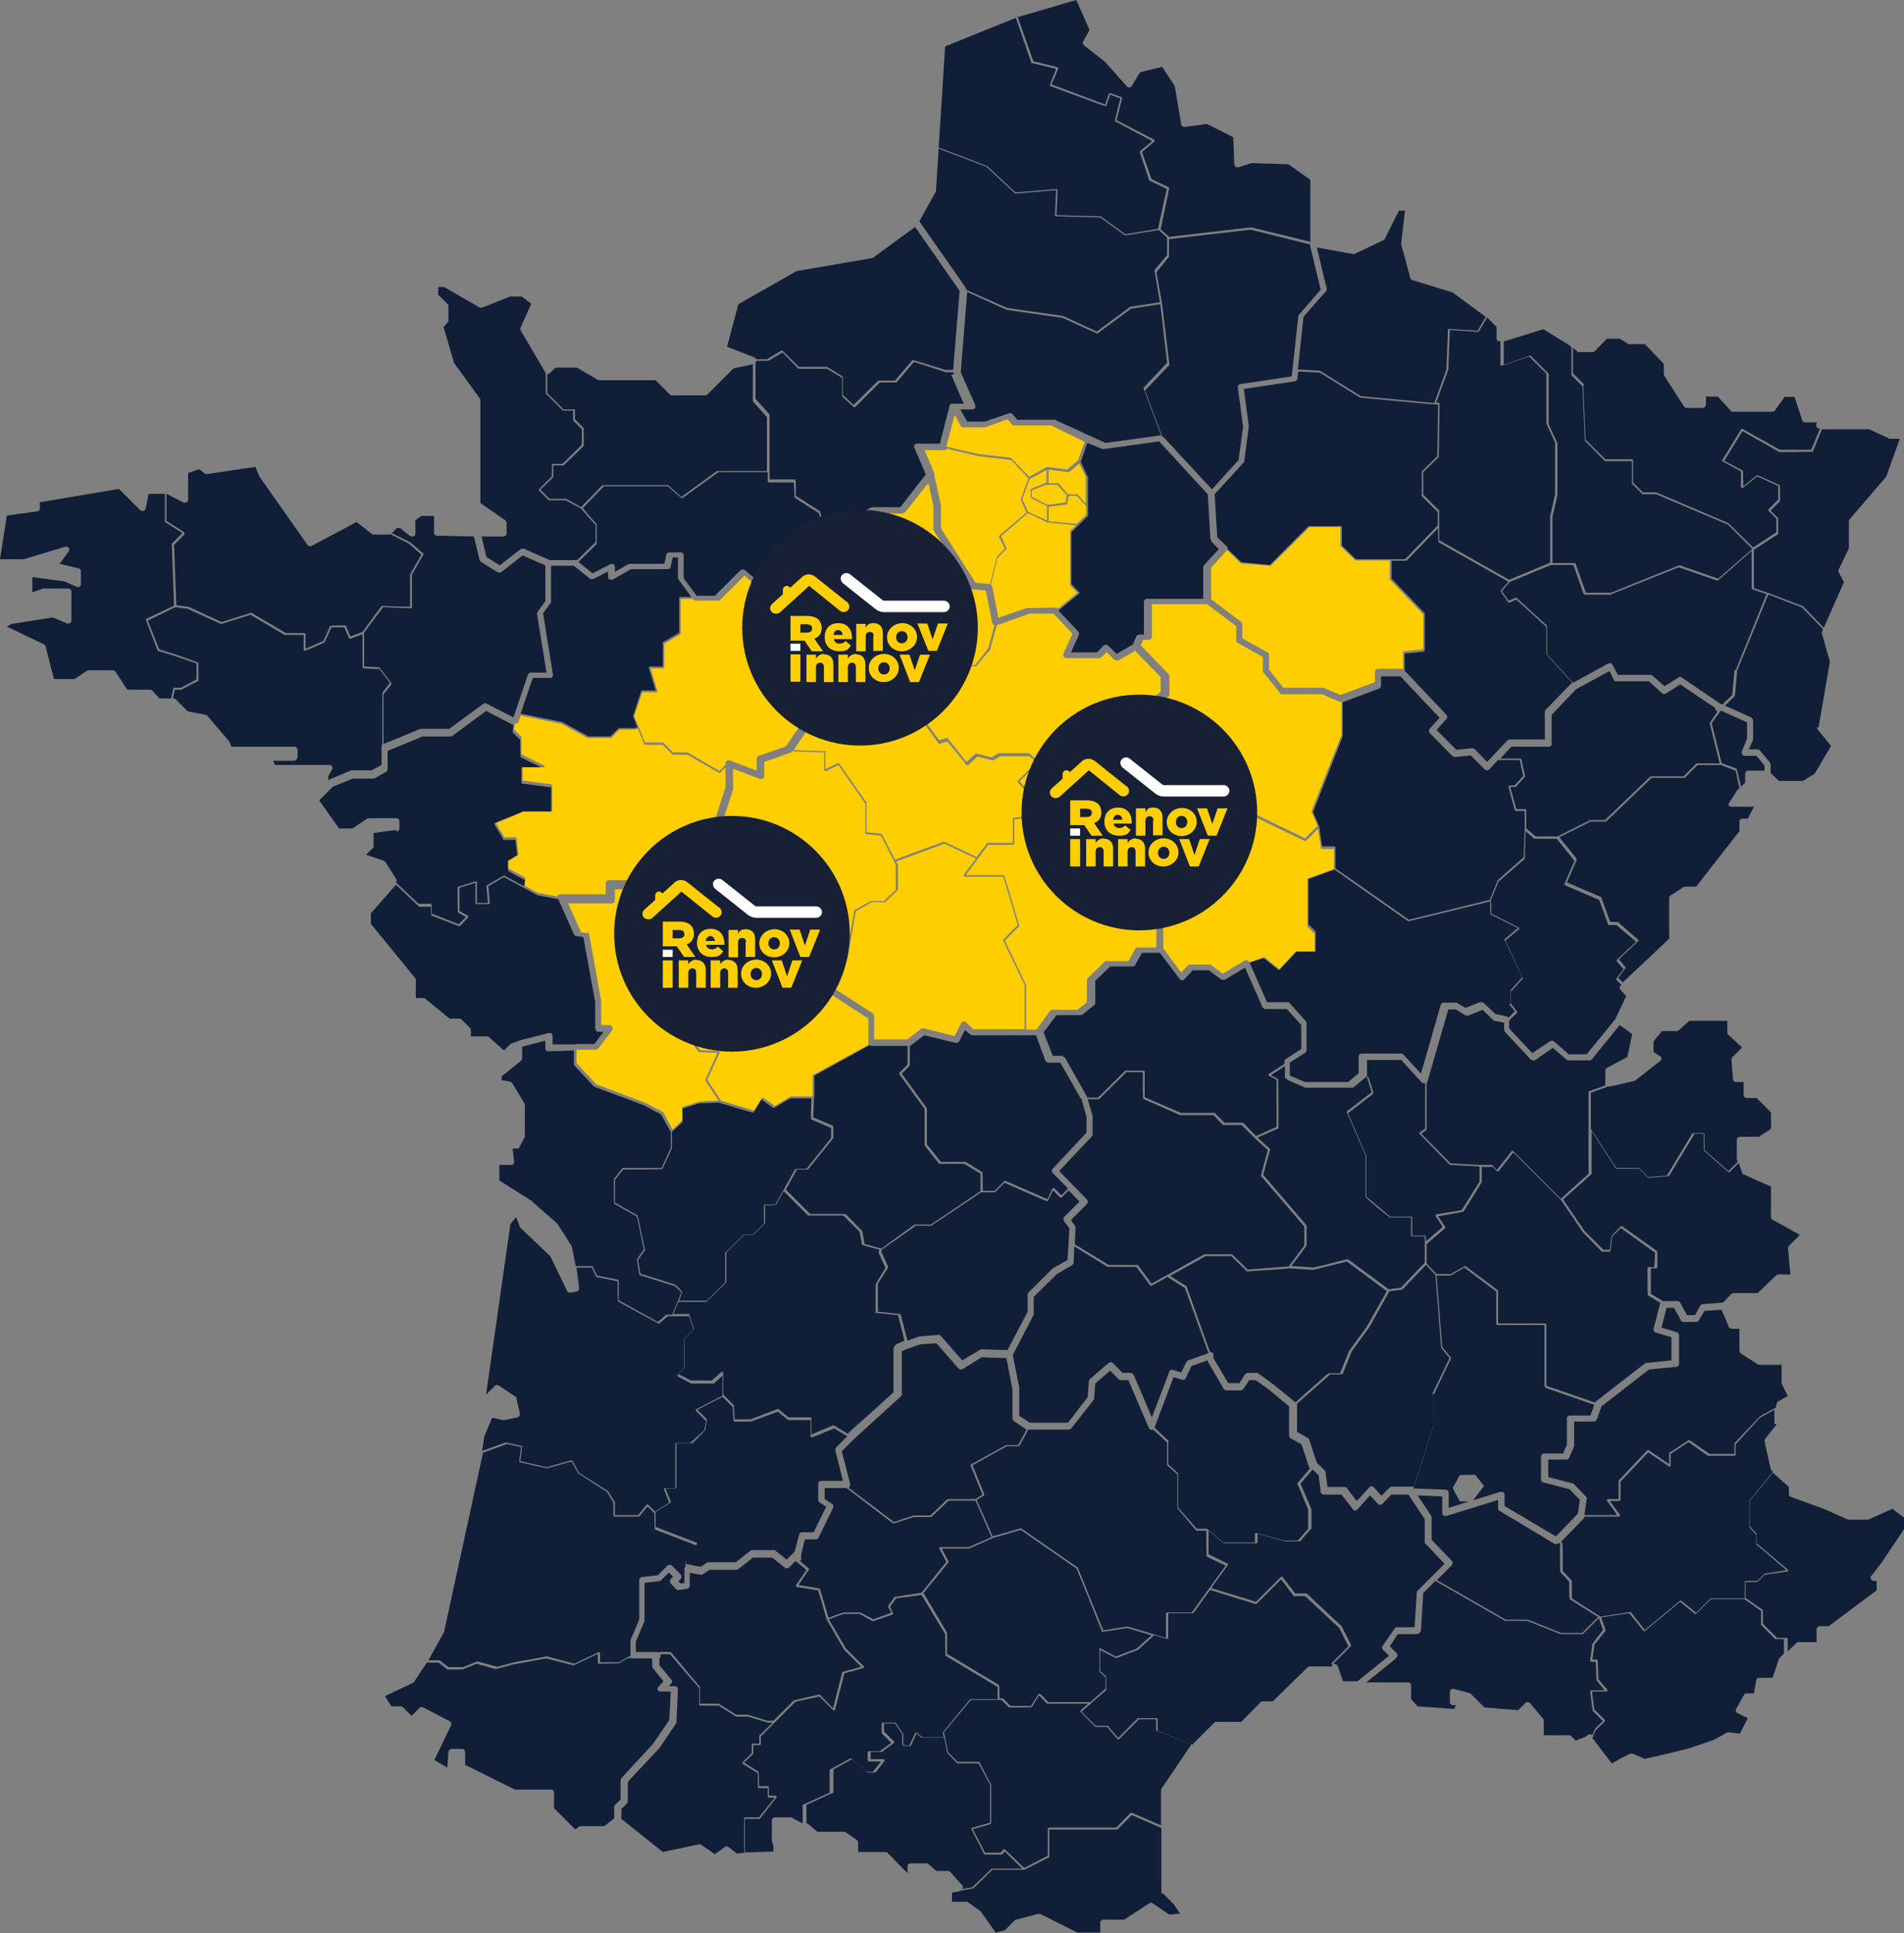 <svg xmlns="http://www.w3.org/2000/svg" xmlns:xlink="http://www.w3.org/1999/xlink" viewBox="0 0 501 508.5"><rect x="0" y="0" width="501" height="508.5" fill="#808080" stroke="none"/><defs><style>      .st0 {        fill: none;      }      .st1 {        mask: url(#mask);      }      .st2 {        fill: #ffce00;      }      .st3 {        fill: #1d1d1b;        mix-blend-mode: multiply;        opacity: .5;      }      .st4 {        isolation: isolate;      }      .st5 {        mask: url(#mask-2);      }      .st6 {        mask: url(#mask-1);      }      .st7 {        fill: #182035;      }      .st8 {        clip-path: url(#clippath-1);      }      .st9 {        clip-path: url(#clippath-3);      }      .st10 {        clip-path: url(#clippath-4);      }      .st11 {        clip-path: url(#clippath-2);      }      .st12 {        clip-path: url(#clippath-5);      }      .st13 {        fill: #fff;      }      .st14 {        fill: #101e37;      }      .st15 {        clip-path: url(#clippath);      }    </style><clipPath id="clippath"><rect class="st0" x="186.1" y="130.7" width="93.8" height="93.8"></rect></clipPath><mask id="mask" x="186.1" y="130.7" width="93.8" height="93.8" maskUnits="userSpaceOnUse"><g class="st15"><image width="128" height="128" transform="translate(186.1 130.7) scale(.7)"></image></g></mask><clipPath id="clippath-1"><rect class="st0" x="190.5" y="135.1" width="83.6" height="83.6"></rect></clipPath><clipPath id="clippath-2"><rect class="st0" x="152.5" y="211.2" width="93.8" height="93.8"></rect></clipPath><mask id="mask-1" x="152.5" y="211.2" width="93.8" height="93.8" maskUnits="userSpaceOnUse"><g class="st11"><image width="128" height="128" transform="translate(152.5 211.2) scale(.7)"></image></g></mask><clipPath id="clippath-3"><rect class="st0" x="156.9" y="215.6" width="83.6" height="83.6"></rect></clipPath><clipPath id="clippath-4"><rect class="st0" x="259.7" y="179.3" width="93.8" height="93.8"></rect></clipPath><mask id="mask-2" x="259.7" y="179.3" width="93.8" height="93.8" maskUnits="userSpaceOnUse"><g class="st10"><image width="128" height="128" transform="translate(259.7 179.3) scale(.7)"></image></g></mask><clipPath id="clippath-5"><rect class="st0" x="264.1" y="183.7" width="83.6" height="83.6"></rect></clipPath></defs><g class="st4"><g id="Groupe_3653"><g id="Groupe_3652"><path id="Trac&#xE9;_3029" class="st2" d="M262.2,146.5l2.2-2.2-1.5-3.1h0s0,0,0,0v-.3c0,0,7.2-6.1,7.2-6.1l-1.5-3.3v-.2s2-5.5,2-5.5l-4.5-4.8-8.5-1-8.4-2c-.1.2-.4.4-.6.4h-5.3l2.6,6.2c0,.2,0,.4,0,.6l1.7,7.8v6s9.1,14.3,9.1,14.3l3.8.3s0,0,0,0l1.8-7.1h0Z"></path><path id="Trac&#xE9;_3001" class="st14" d="M185.9,342.2l1.2-1.2,3.7-3.7v-7.8c0,0,.8-.7.8-.7l4.1-4.1h.2c0,0,2.2,0,2.2,0l2.9-2.9v-4.7h0s.2-.3.2-.3h2.8l2.1-3.7,3.1-5.6h0s0,0,0,0h.2c0-.1,2.8-.1,2.8-.1l1.7-2.1,4.8-6v-2.6l-5.3-2.3v-.2c-.1,0,.1-5.3.1-5.3h-5.6l-4.2,2.5h-.3s-3-2.2-3-2.2l-2.1,3.4h-.3c0,.1-8.9-2.6-8.9-2.6l-5.2.2-4.3,1.4v3.5c0,0-2.8,2.6-2.8,2.6v4.3s-2.5,5.5-2.5,5.5h-.2c0,.1-10.1.1-10.1.1l-2.2,2.7v6l5.9,3.4h.1c0,.1,1.9,8.9,1.9,8.9v.2s-1.8,2.6-1.8,2.6l.6,3.6,9.2,2.9,1.8,1.8v.2c0,0-.8,2.2-.8,2.2h6.9Z"></path><path id="Trac&#xE9;_3008" class="st2" d="M154.3,244.9c.4,0,.6.3.7.7l3.2,17.7v6.3h2.2c.3,0,.6.2.7.5h0c.1.3.1.6,0,.9l-3.7,4.8c-.2.2-.4.3-.7.3h-5s0,0,0,0v3.5l5.2,5.6,13,4.9,4.6,2.4h0c0,0,2.5,4.6,2.5,4.6l2.5-2.4v-3.4l.2-.2,4.5-1.4,4.9-.2-3.5-5.3v-.2s3.2-7.1,3.2-7.1l-4.7-.2h-.2c0,0-3.5-4.4-3.5-4.4h0v-6.6h0c0-.1,3.4-4.3,3.4-4.3l-1.4-3v-13.6l-4.4-11.1h0s0,0,0,0c0,0,0,0,0,0s0,0,0,0c0,0,0,0,0,0,0,0,0,0-.1,0,0,0,0,0,0,0s0,0,0,0,0,0,0,0c0,0,0,0,0,0l-1-2h-8.1l-1,1.8c-.1.3-.4.4-.7.4h-5.3v2.9c0,.5-.4.8-.8.8h-11.5l3.4,7.6,2.1.3Z"></path><path id="Trac&#xE9;_3012" class="st2" d="M216.8,169.6h-3.5c0,0,0,0,0,0h-.1c-.2,0-.4-.1-.6-.2l-3.6-3.6h-1.7s0,0,0,0h-.1c-.2,0-.4,0-.5-.2l-7-5.4c-.2-.2-.3-.4-.3-.7v-5c0,0-3.5-3.1-3.5-3.1l-6.4,6.4c-.2.2-.4.2-.6.2h-5.8c-.3,0-.5-.1-.7-.3l-.2-.2h-3.1v9.3c-.1,0-4.3,2.5-4.3,2.5v6.3l-.2.2h-3.4l1.8,6-.2.3h-3.8l-2.1,6.2,1.2,3h0s1.6,4,1.6,4h4.6s.2,0,.2,0l2.6,2.6h3.8s8.4,4.9,8.4,4.9l1.6-1.6v-.4c0-.5.3-.8.8-.8.1,0,.2,0,.3,0l7.1,2.7v-3.1c0-.3.2-.7.6-.8l7.1-2.5,9.4-13.7,2.1-11.7-1.6-1.6Z"></path><path id="Trac&#xE9;_3014" class="st2" d="M189.7,203.4h-.3s-8.5-4.9-8.5-4.9h-3.9c0,0-2.6-2.6-2.6-2.6h-4.7s-.2-.2-.2-.2l-1.6-4-1.1.2h-3.8l-2.2,2.2h-.2c0,0,0,0,0,0h-6s-6.8-3.7-6.8-3.7l-10.8-2.2-.6,1.7c0,.1-.1.2-.2.3,0,0,0,0-.1,0,0,0-.1,0-.2.1-.1,0-.2,0-.3,0,0,0,0,0-.1,0l-.3,1.5,2,2v.2c0,0,0,4.4,0,4.4l6.1,3v.4h-5.8v3.5l7.6,1,.2.2v6.8l-.2.2h-7.5l-7.1,3,2.2,3.7h3l.2.2.5,4.3v.2c-.1,0-.1,0-.1,0h0l-2.5,1.5v2l4.4,2.4v.2c.1,0-.1,2-.1,2l3.3,1.8,5.3,1c0-.4.4-.6.8-.6h11.9v-2.9c0-.5.4-.8.8-.8h5.6l1-1.8c.1-.3.4-.4.7-.4h9.1c.3,0,.6.2.7.5l.8,1.6,6.8-5.6,6-18.8v-5.1c-.1,0-1.5,1.4-1.5,1.4Z"></path><path id="Trac&#xE9;_3017" class="st2" d="M298.9,171.1l-4.6,2.6c0,0-.2,0-.3,0-.3.1-.6,0-.8-.2l-2-2-1.4,1.4c-.2.2-.4.2-.6.2h-8.6c-.5,0-.8-.4-.8-.8,0-.1,0-.2,0-.3l2.4-5.3-5-5.3h-6.4c0,.1-8.4,3-8.4,3,0,0,0,0-.1,0l-1.7,6.1v.3c0,0-1.9,2.2-1.9,2.2l-1.8,2.2h-.2c0,0-7.6,0-7.6,0l-7.3,3.9,3.2,1.9h0c0,.1,1.8,6.1,1.8,6.1v.2c0,0-3,2.9-3,2.9l3.3,4.5,2-.6h.2c0,0,5,6.3,5,6.3l2.4-2.2h.2c0,0,4,1,4,1l1.8-1.1h.1s7.9,0,7.9,0h.1c0,0,2.1,1.9,2.1,1.9l4.2,3.6,2.9-1.5h.2s8.4,5.9,8.4,5.9l7-.3c0-.2.1-.4.2-.5l2.9-2.9v-3.4l-3.7-5.2c-.1-.2-.2-.4-.1-.7,0-.2.2-.4.4-.5l6.5-3.6v-2.5l-1.3-1.3c-.3-.3-.3-.8,0-1.2,0,0,0,0,0,0l4.9-3.9v-3.9l-7-7.2Z"></path><path id="Trac&#xE9;_3018" class="st2" d="M218.1,166.7h0v1.9l1.7,1.8c0,0,.1.2.2.3,0,0,0,0,0,0,0,.1,0,.3,0,.4v.3c0,0,3.1,3.1,3.1,3.1h5c0,0,.2.3.2.3v3.2l6.8,4,5.9-.8v-2.1c.1,0,8-4.2,8-4.2h7.6l3.4-4.3,1.7-6.2c0,0-.1,0-.2,0-.2-.1-.4-.3-.4-.6l-1.7-8.5-3.5-.3c-.1,0-.3,0-.4-.2-.1,0-.2-.2-.3-.3l-9.5-14.9c0-.1-.1-.3-.1-.4v-6.1l-1.3-6.1-6.1,7.7c-.2.2-.5.3-.8.4h-7.6l-11.3,5.4,5.6,5.7c.2.2.2.4.2.6v7.5c0,.2,0,.4-.2.6l-3.7,3.7c-.1.1-.3.2-.4.2l-3.1.5-1.4,1.4,2.5,5.5c0,.1,0,.2,0,.3"></path><path id="Trac&#xE9;_3019" class="st2" d="M300.8,233.1v-10.7l-3.9-2.7c-.3-.2-.4-.6-.3-.9l1.8-6.4-2.4-3.9s0,0,0,0l-7.1.3h-.1s-8.4-5.9-8.4-5.9l-2.9,1.5h-.3s-4.2-3.6-4.2-3.6l-4.7,4.7,3.5,4h0v5.2l-.2.2-4.7.6v6.5l-.2.2h-6.7l-2.8,3.8-3.1,4.2h10l.2.2,3.9,13v.2c0,0-3.8,3.8-3.8,3.8l5.6,11.7v11.7h2.7l3.6-4.9c.2-.2.4-.3.7-.3h6.5l2.5-2v-5.7c0-.2,0-.4.2-.6l4.4-4.3c.2-.2.4-.2.6-.2h5.7l1.8-3.2c.1-.3.4-.4.7-.4h4.9v-12.3l-3.4-2.8c-.2-.2-.3-.4-.3-.6"></path><path id="Trac&#xE9;_3020" class="st2" d="M217.2,197.6v4.7l3.2-1.6h.3c0,0,7.3,10.4,7.3,10.4h0v7.8l3.8.4h.2c0,.1,3.5,6.8,3.5,6.8l12.8-4.7h.2s8.5,4,8.5,4l2.8-3.7h.2c0,0,6.5,0,6.5,0v-6.4l.2-.2,4.7-.6v-4.7l-3.6-4.1v-.3s.2-.2.2-.2l4.3-4.3.4-.4-1.8-1.6h-7.7l-1.8,1.1h-.2s-4-1-4-1l-2.5,2.3h-.3s-5.1-6.3-5.1-6.3l-2,.6h-.3c0,0-3.5-4.9-3.5-4.9v-.3s3-2.9,3-2.9l-1.7-5.7-3.1-1.9v1.7l-.2.2-6.1.9h-.1s-7-4.2-7-4.2v-.2c-.1,0-.1-3.1-.1-3.1h-4.8c0,0-.2-.1-.2-.1l-3-3-2,11.4c0,.1,0,.2-.1.3l-9.3,13.5,8.5.3.2.2Z"></path><path id="Trac&#xE9;_3021" class="st2" d="M264,247.1l3.8-3.8-3.8-12.7h-10.3l-.2-.4,3.3-4.4-8.3-3.9-12.7,4.7.5,1v6.4c-.1,0-.2.2-.2.2l-3.2,3.1h-.2c0,0-3.4,0-3.4,0l-4.1,2.4-2.2,12.2-.2.2-4.6.5,1.7,2.4h0c0,.1,0,.2.1.3,0,0,0,0,0,.1h0v4.9l9.6,6.2c.2.2.4.4.4.7v6.2h8.7l3.7-2.8c.2-.1.5-.2.7-.1l8.1,2,1.7-3.4c.1-.2.3-.4.6-.4.3,0,.5,0,.7.2l1.9,1.8h13.5v-11.6l-5.6-11.7v-.3Z"></path><path id="Trac&#xE9;_3022" class="st2" d="M224.8,239.6v-.2c.1,0,4.3-2.4,4.3-2.4h.1s3.4,0,3.4,0l3.1-3v-6.3c.1,0-.4-1.1-.4-1.1l-3.5-6.8-3.9-.4-.2-.2v-7.8l-7.1-10.2-3.4,1.7-.3-.2v-4.8l-8.6-.3h0c0,.3-.2.4-.4.4l-6.8,2.4v3.7c0,.5-.4.8-.8.8,0,0-.2,0-.3,0l-7.1-2.7v5.1c.1,0,.1.2,0,.3l-6,18.6,8.9,8.1c0,0,.2.2.2.3,0,.1,0,.2,0,.3v4.5h5l5-3.1c.2-.1.5-.2.8,0l4.1,1.8c.1,0,.3.2.4.3,0,.1.1.3.1.5v4.5l6.5,8.9,4.7-.5,2.2-12.2Z"></path><path id="Trac&#xE9;_2972" class="st14" d="M347.1,217.2h0s0,0,0,0l.8,5.4h3.3l.2.2v5.6l19.3,13.5,21.3-5.2,2.1-5.2,6.8-6,.3-7.5v-4.7h-2.4l-.2-.2-1.7-6.2.2-.3h1.4l2.3-2.5-.9-4.2h-5.7l-2.3,2.4c-.2.2-.3.3-.6.3-.2,0-.4,0-.6-.2l-3.7-3.7-4.1.4c-.2,0-.5,0-.7-.2l-6-6.1c-.3-.3-.3-.8,0-1.1h0s2.6-2.9,2.6-2.9l-10.3-10.9h-5.1v2.4c0,.3-.2.7-.5.8h0s-9.6,3.6-9.6,3.6v9s-7.8,19.9-7.8,19.9l1.6,3.7Z"></path><path id="Trac&#xE9;_2973" class="st14" d="M462.3,198.8h-3.2c-.5,0-.8-.4-.8-.8,0-.1,0-.2,0-.3l1.4-3.4v-4.3l-6.9-3.1-2.4,3.3,2.6,10.5,4,1.5v.2c.1,0,1.1,4.5,1.1,4.5l1.1-1v-2.4c0-.5.4-.8.8-.8h4.3v-1.3l-2.1-2.6Z"></path><path id="Trac&#xE9;_2974" class="st14" d="M400.3,199.6l1,4.5v.2c0,0-2.5,2.7-2.5,2.7h-.2c0,0-1.2,0-1.2,0l1.6,5.8h2.4l.2.2v4.9l2.5,2.1h5.7l8.6-4.3h3.9l12-11.5h.2c0,0,8.5,0,8.5,0l3.4-3.4h.2c0,0,5.9,0,5.9,0l-2.6-10.5v-.2h0s2.1-3,2.1-3c-.4,0-.7-.4-.7-.8,0,0,0,0,0-.1l-9.2-6.2-3.7,2.4c-.3.2-.7.2-1,0l-3.5-3.2h-8.6c0,0,0,0,0,0-.1,0-.2,0-.3,0,0,0-.1,0-.1-.1,0,0,0,0-.1-.1,0,0,0,0-.1-.1l-1.2-2.4-8.8,4.8-6.4,6.7v7.6c0,.5-.4.8-.8.8h-9.8s-2.9,3.1-2.9,3.1h5.4l.2.2Z"></path><path id="Trac&#xE9;_2975" class="st14" d="M454.9,212.1c-.1-.3-.1-.6,0-.8l2-3.1c0,0,0-.1.1-.2l.7-.7-1-4.6-3.9-1.5h-6.1l-3.4,3.4h-.2c0,0-8.5,0-8.5,0l-12,11.5h-.2c0,0-3.9,0-3.9,0l-8.2,4.1,4.6,5.7v.2s-2.6,6-2.6,6l8.9,3.8h.1c0,.1,2.4,6.6,2.4,6.6h2c0,0,5.4,4.7,5.4,4.7v.3s-5.1,4.8-5.1,4.8l1.7,2.1v.3s-1.9,2.5-1.9,2.5l1.2,1.2,12.2-11.5v-10.7c0-.3.1-.5.4-.7l3.4-2.2c.1,0,.3-.1.5-.1h2.8l11.4-14.6v-2.5c0-.5.4-.8.8-.8h1.4l1.6-3.1h-5.9c-.3,0-.6-.2-.7-.4"></path><path id="Trac&#xE9;_2976" class="st14" d="M426.7,259.1h0c0,0-1.4-1.4-1.4-1.4v-.3s1.9-2.5,1.9-2.5l-1.8-2.1v-.3s5.1-4.8,5.1-4.8l-5.2-4.4h-2.1c0-.1-2.4-6.6-2.4-6.6l-9.1-3.9v-.3c-.1,0,2.6-6.1,2.6-6.1l-4.7-5.8h-5.9c0,0-2.3-2-2.3-2l-.2,7.1v.2c0,0-6.9,6-6.9,6l-2.1,5.1.2.4v2.9l7.3,3.7v.4s-3.6,3-3.6,3l4.6,9.7v.3s-3.1,3.4-3.1,3.4v3.2l1.6,2.1v.3s-2.1,2-2.1,2v2.1l6.1,6.5,4.6-3.1c.4-.2.8-.2,1.1,0l3.9,3.4h4.7l7.5-9.2,2.9-6.1-1.5-1.7c-.3-.3-.3-.8,0-1.1"></path><path id="Trac&#xE9;_2977" class="st2" d="M303.5,192.4l-6.2,3.4,2.8,4,.5.7c.1.1.2.3.2.5v3.9l6.2.5h.1c0,0,4.3,3.5,4.3,3.5h10.9v-2.1l.4-.2,8.3,7.9,12.4,6,3.3-3.3-1.6-3.7v-.2l7.9-20v-8.7c-.2,0-.3,0-.5,0l-4.6-2h-10.5c-.3,0-.5-.1-.6-.3l-4.3-5.4c-.1-.1-.2-.3-.2-.5v-3.6l-6.6-3.7c-.3-.1-.4-.4-.4-.7v-3.7l-7.7-5.8h-14.5v8.6c0,.4-.4.8-.8.8h-1.5s-.6,1.5-.6,1.5l7.3,7.5c.1.2.2.4.2.6v4.7c0,.3-.1.5-.3.6l-4.5,3.6.9.9c.2.2.2.4.2.6v3.3c0,.3-.2.6-.4.7"></path><path id="Trac&#xE9;_2978" class="st2" d="M332.8,251.8l3.8,3.1,4.4-4.7h.2c0,0,4.7,0,4.7,0v-4.6l-1.9-1.9v-.2c0,0,0-12.2,0-12.2v-.2c.1,0,7-2.5,7-2.5v-5.3h-3.2l-.2-.2-.8-5.1-3.2,3.2h-.3s-12.6-6.1-12.6-6.1l-7.9-7.6v1.8l-.2.2h-11.3c0,0-4.3-3.5-4.3-3.5l-6.2-.5c0,0,0,.2-.2.2l-2.7,2.7,2.2,3.6c.1.2.2.4,0,.6l-1.7,6.2,3.7,2.7c.2.2.3.4.3.7v10.7l3.4,2.8c.2.2.3.4.3.6v13.1l4.7,6.4,1.8-1.9c.2-.2.4-.2.6-.2h5.1c.2,0,.4,0,.5.2l2.9,2.2,5.7-3.4c.1,0,.3-.1.4-.1.1,0,.2,0,.4,0,.2,0,.4.2.5.5h0s3.8-1.3,3.8-1.3h.2Z"></path><path id="Trac&#xE9;_2979" class="st14" d="M397.5,264.1h0v-3.7c0,0,3.1-3.4,3.1-3.4l-4.7-9.7v-.3c0,0,3.5-2.9,3.5-2.9l-7.2-3.6v-.2c-.1,0-.1-3-.1-3v-.2c0,0-21.4,5.2-21.4,5.2h-.2s-19.4-13.6-19.4-13.6l-6.8,2.5v11.9l1.9,1.9v.2c0,0,0,4.9,0,4.9l-.2.2h-4.8l-4.5,4.8h-.3s-3.9-3.1-3.9-3.1l-3.7,1.2,4.6,10.4h5.4c.2,0,.5,0,.6.3l4.2,4.7c.1.2.2.3.2.6v7c0,.3-.1.5-.4.7l-4,2.6v3.4c0,0,4,1.7,4,1.7h11.3l2.8-2.3v-4.4c0-.5.4-.8.8-.8h10.4c.2,0,.4,0,.6.3l4.6,5,5.2-18.1c.1-.4.4-.6.8-.6h3.1c.2,0,.3,0,.4.1l2.2,1.3,3.8-1.5c.2,0,.3,0,.5,0,.2,0,.4,0,.5.2l3.1,2.9,2.9.6c.2,0,.4.2.5.4l1.7-1.7-1.6-2Z"></path><path id="Trac&#xE9;_2980" class="st14" d="M99.5,176l-3.9-.2-.2-.2v-8.8l-3.2,1.2h-.3c0-.1-1.3-3-1.3-3h-3.4l-1.8,4h-.1c0,.1-5.1,2.2-5.1,2.2h0l-.3-.2v-4h-5s-9-5.3-9-5.3l-7.6,2.4h-.2s-8.8-4-8.8-4l-3.2-.4-7.2,3.5,3,7.6,4.5,1.4,5.6,2,.2.2v4.7c-.1,0-4.5,2.3-4.5,2.3h-1.7l-.5,2.3h.1c.2,0,.4,0,.6.2l3.2,3.2,4.7.9c.2,0,.3.1.5.3l5.7,6.7c0,0,.1.2.1.2l.5,1.2h16.6c.5,0,.8.4.8.8,0,0,0,0,0,0v2.1c-.2.4-.5.8-1,.8h-5.5l.6,1.1h14.3c.5,0,.8.4.8.8,0,.1,0,.3-.1.4l-1,1.7v1.2s.2-.2.2-.2c0,0,.2-.1.3-.2h0l4.4-1.8,1.1-.5h0c0,0,.2,0,.3,0h5.1l2.6-1.4v-4.8c0-.2,0-.4.2-.6v-13.5h0c0-.1,2-2.7,2-2.7l-3-3.9Z"></path><path id="Trac&#xE9;_2981" class="st14" d="M45.8,180.9h1.8l4.1-2.2v-4.2l-5.5-1.9-4.6-1.4h-.1c0-.1-3.1-8.1-3.1-8.1v-.3c.1,0,7.4-3.5,7.4-3.5l-.6-16.1h0s0-.2,0-.2l2.8-2.8-4.6-2.9v-.2c0,0,0-7.2,0-7.2h-4.3l-.8,3.9c0,.3-.3.5-.6.6-.3,0-.6,0-.8-.2l-5.6-5.6-20.8,3.5v1.6c0,.4-.3.8-.7.8l-8,1.1L0,147.1h6.2l11-3.3c.4-.1.9.1,1,.5,0,.3,0,.5-.1.7l-2.4,3.3,5,1.2c.4,0,.6.4.6.8v3.3c0,.3-.1.5-.4.7-.2.2-.5.2-.8,0l-3.2-1.4-8.4-1.1v4l2.8-1c0,0,.2,0,.3,0h6.4c.5,0,.8.4.8.8h0v7.6c0,.5-.4.8-.8.8-.1,0-.2,0-.3,0l-3.8-1.6-10.8,1.7-1.3.7,9.8,4.7c.2.1.4.3.4.5l2.2,8.6h5.4l3.3-2.2c.1,0,.3-.1.5-.1h6.3c.3,0,.5.1.7.4l3.1,4.7h5.9c.2,0,.4,0,.6.2l2,2.1h3l.6-2.6.2-.2Z"></path><path id="Trac&#xE9;_2982" class="st14" d="M141.4,161.3c0-.2,0-.4.2-.6l1.9-2.6v-9.4c0,0-6-2.6-6-2.6l-5.5,4.3c-.2.1-.4.2-.6.2-.2,0-.4,0-.5-.1l-4.3-2.7c-.2-.1-.3-.3-.4-.5l-1.5-6.2-9.7-.2c-.5,0-.8-.4-.8-.8v-4.4h-3.3l-1.6,1.1v3.6c0,.3-.2.6-.5.7-.3.1-.6,0-.9-.1l-2.6-2.1h-.9l-1.3,1.3,4.8,2.4,3.5,3v.3s-3,5.2-3,5.2v8.7l-.2.2-7.4-.3-5,6.7v8.9l3.8.2h.2c0,0,3.2,4.2,3.2,4.2v.3l-2.1,2.6v13.1l9.7-4c.1,0,.2,0,.3,0h7.3l9-6.6c.2-.2.6-.2.9,0l7,3.6,3.8-11.2c.1-.3.4-.6.8-.6h4.1l-2.5-15.5Z"></path><path id="Trac&#xE9;_2983" class="st14" d="M48.7,140.4h0l-2.9,2.9.6,15.9,3.2.4,8.7,4,7.7-2.4h.2s9,5.3,9,5.3h5l.2.2h0v3.9l4.7-2,1.8-4h.2c0-.1,3.7-.1,3.7-.1h.2c0,.1,1.2,2.9,1.2,2.9l3.2-1.2,5-6.8h.2c0,0,7.3.2,7.3.2v-8.5h0c0-.1,3-5.2,3-5.2l-3.3-2.9-4.9-2.5c-.1,0-.3.1-.4.1h-4c-.2,0-.4,0-.5-.2l-4-3.1-11.8,6.3c-.4.2-.8,0-1.1-.3l-12.6-17.9-1.1-2.6-12.8,1.9c-.2,0-.4,0-.6-.2l-1.4-1.1-2.9,1v7c0,.5-.4.8-.8.8-.1,0-.3,0-.4,0l-4.4-2.3h-.1v7.1l4.7,3v.4Z"></path><path id="Trac&#xE9;_2984" class="st14" d="M156.6,138l-3.7-4.2-4-2.2h-4.5c0,0-2.6-2.6-2.6-2.6v-.3l3.4-3.4v-3.1l.2-.2h2.6l5.1-5v-4.1l-2.3-2.3v-.2c0,0,0-2.4,0-2.4h-2.7c0,0-4.5-4.5-4.5-4.5v-.2c0,0,0-5.2,0-5.2,0,0-.2-.2-.2-.3l-6.4-10.9c-.1-.2-.1-.5,0-.8l2.8-6.2-2.5-1.9h-3.1l-7.3,2.9c-.2,0-.5,0-.7,0l-9.3-5.4h-1.6v2l2.5,2.5c.2.2.2.4.2.6h0v3.6c0,.2,0,.4-.2.6l-1.1,1.2,2.8,9.5,6.7,9.2c.1.1.2.3.2.5,0,0,0,0,0,0v27.1l6.5,4.5c.2.2.4.4.4.7v2.8c0,.5-.4.8-.8.8h-5.8l1.3,5.4,3.5,2.2,5.4-4.2c.1,0,.3-.2.4-.2.2,0,.4,0,.5,0l6.8,3h7c.1,0,.2,0,.3,0l4.8-4.7v-4.6Z"></path><path id="Trac&#xE9;_2985" class="st14" d="M216.2,140.2c0-.3.2-.5.5-.6h0s-1.2-4.6-1.2-4.6l-6.4-4.1v-.2c-.1,0-.2-3.8-.2-3.8h-6.7c0-.1-.2-.4-.2-.4v-2.3h-13l-9.4,6.8h-.3s-3.6-3.1-3.6-3.1h-16.8l-5.3,5.5-.2.3,3.6,4.2v.2c0,0,0,4.8,0,4.8v.2c0,0-4.8,4.7-4.8,4.7l3.7,3,4.7-2.4s0,0,0,0h0c.3-.1.6-.1.8,0,.2.1.4.4.4.7h0v1.3l3.5-2s0,0,0,0h0c.1,0,.3-.1.4-.1h9.1l.5-2.3c0-.4.4-.7.8-.7h0s0,0,0,0h3c.5,0,.8.4.8.8h0v6l3.4,4.6h4.8l6.7-6.7c.4-.3.9-.3,1.3,0l4.5,3.9c0,0,.2.2.2.3,0,.1,0,.2,0,.4v5c0,0,6.4,5,6.4,5h1.9s0,0,0,0c.2,0,.4,0,.6.3l3.5,3.6h2.7v-1.1l-2.7-5.9c-.1-.3,0-.7.2-.9l2-2c.1-.1.3-.2.4-.2h.1s0,0,0,0l2.9-.5,3.3-3.3v-6.8l-6.2-6.3c-.2-.2-.3-.5-.2-.7"></path><path id="Trac&#xE9;_2986" class="st14" d="M251,98.4c0-.1,0-.3,0-.4h0c0-.1-2.1-.1-2.1-.1l-8.4-2.7-4.6,5.4h-.2c0,0-4.2,0-4.2,0l-6.5,6.5h-.3s-3.1-2.8-3.1-2.8v-.2c0,0,0-.2,0-.2h0v-4.5l-4-2.4h-7.5c0,0-4.2-4.3-4.2-4.3l-3.7,2.2h-.1s-3,0-3,0c0,.1-.2.3-.3.4v9.6l3.7,4.1v.2c0,0,0,16.9,0,16.9h6.7c0,.1.2.4.2.4v3.9c0,0,6.4,4.1,6.4,4.1h0c0,.1,1.2,4.8,1.2,4.8l12.2-5.8s0,0,0,0h0c.1,0,.2-.1.4-.1h7.3l6.7-8.6-3-7c-.2-.4,0-.9.4-1.1.1,0,.2,0,.3,0h6l2.6-10.1s0,0,0-.1c0,0,0,0,0,0s0,0,0,0c0,0,.1-.2.2-.2,0,0,0,0,0,0,0,0,.2,0,.2-.1,0,0,0,0,.1,0h0s0,0,.1,0h3.1l-3.3-7.6Z"></path><path id="Trac&#xE9;_2987" class="st14" d="M151.1,107.6l.2.2v2.5l2.3,2.3v.2c0,0,0,4.3,0,4.3v.2c0,0-5.3,5.1-5.3,5.1h-.2c0,0-2.5,0-2.5,0v3.1c0,0-3.4,3.3-3.4,3.3l2.4,2.4h4.4s3.9,2.2,3.9,2.2l5.6-5.8h.2c0,0,17,0,17,0h.1c0,0,3.5,3.1,3.5,3.1l9.3-6.8h.1s13.1,0,13.1,0v-14.2l-3.7-4.1v-.2c0,0,0-9.6,0-9.6l-5.1,1.1-6.9,6.9c-.2.2-.4.2-.6.2h-8.6c-.2,0-.4,0-.6-.2l-3.8-3.8h-14.8c-.1,0-.3,0-.4-.1l-5.5-3.2h-5.6l-1.6,1.5c-.2.1-.4.2-.6.2v5l4.3,4.3h2.6Z"></path><path id="Trac&#xE9;_2988" class="st14" d="M198.7,94.1c0,0,.1,0,.1.1,0,0,.1.1.1.2,0,0,0,0,0,.1h2.9l3.8-2.3h.3s4.3,4.3,4.3,4.3h7.4s4.1,2.5,4.1,2.5v.2c.1,0,.1.2.1.2h0v4.5l2.8,2.6,6.5-6.4h.2c0,0,4.2,0,4.2,0l4.6-5.4h.2c0,0,8.5,2.6,8.5,2.6h2l1.7-20.8-11.7-16.8-11.1,8.1c-.1,0-.2.1-.3.1l-19.8,3.4-15.3,8.7-3,11.2,7.2,2.8c0,0,0,0,.1.1"></path><path id="Trac&#xE9;_2989" class="st14" d="M421.8,452.7l-2.7-2.7h0c0-.1-.7-5.1-.7-5.1l.2-.3h3.6c0-.1-2.1-2.6-2.1-2.6h0c0-.1-.2-4.9-.2-4.9h-1.3c0,0-.2-.3-.2-.3l.6-4.4h0c0-.1,2.8-3.7,2.8-3.7l-1.1-3.1-4.2,4.2h-.2c0,0-5.7,0-5.7,0l-8.8-3.5h-5.8s-18.3-10.5-18.3-10.5l-3.2,3.2-.6,9.8c-.1.5-.5.9-1,1h-5.1l-2.1,3.2,1.8,1.8c.2.2.3.4.2.6,0,.2-.1.5-.3.6h0c0,.1-.1.2-.2.3l-7.7,6.2h11c.5,0,.8.4.8.8v3.6l1.7,1.9,9.6.7.5-1h-.8c-.5,0-.8-.4-.8-.8v-2.7c0-.5.4-.8.8-.8,0,0,.1,0,.2,0l4.1,1.1c.1,0,.3.1.4.2l3.6,3.6,8.9.7,1.9-1.9c.2-.2.4-.3.6-.2.2,0,.5.1.6.3l3.4,4c.1.1.2.3.2.5v3.9h6.6c.2,0,.4,0,.6.2l1.2,1.2,2.6-1,.7-.5c.3-.2.7-.2,1,0,0,0,0,0,.1.1l.7-1.7,2.4-2.4Z"></path><path id="Trac&#xE9;_2990" class="st14" d="M467.2,431.2l-3.8-3.8v-.2c0,0,0-3.5,0-3.5l-4.4-3.1h-8.8l-3.9,3.9h-.3s-3.9-3.2-3.9-3.2l-9.3,7.7h-.3s-3.8-4.7-3.8-4.7l-7.4,1.1,1.2,3.3v.2s-2.9,3.6-2.9,3.6l-.6,4h1.2c0,0,.2.3.2.3l.2,4.9,2.4,2.8-.2.4h-3.9c0,.1.6,4.7.6,4.7l2.8,2.8v.3l-2.5,2.5-.8,2,.3.3,4.8,6.3c4.7-2.6,4.9-2.6,5.2-2.6s.5.1,2.1.8c.5.2,1.1.5,1.4.6,1.1-.2,7.5-1.7,11.8-2.8l6.4-2.2,3.4-1.9c.2,0,.3-.1.5-.1l2.9.4,2.1-4.1-2.7-1.3c-.4-.2-.6-.7-.4-1.1,0,0,0,0,0,0l2.1-3.7c.1-.3.4-.4.7-.4h1.9l.6-3.4c0-.4.4-.7.8-.7h3.5l1.7-5c0-.1.1-.2.2-.3l1.1-1.1v-3.8c.1,0-2.3,0-2.3,0h-.2Z"></path><path id="Trac&#xE9;_2991" class="st14" d="M497.8,396.9l-6.2,2.8c-.1,0-.2,0-.3,0h-4.7c-.1,0-.2,0-.3,0l-6.3-2.8-8.8-3.2c-.3-.1-.5-.4-.5-.8v-1.8l-3.9-3.5-.3-.3-6.1,7.5v6.6l1.8,2v.2c0,0,0,2.3,0,2.3l8.3,7v.4c-.1,0-6.2.9-6.2.9l-1.9,1.9h-.2c0,0-2.9,0-2.9,0v4.2l4.5,3.1v.2c.1,0,.1,3.5.1,3.5l3.7,3.7h2.6c0,0,.2.1.2.1v3.5c-.1,0,2.3-2.3,2.3-2.3.2-.1.4-.2.6-.2h4.7v-3.4c0-.4.5-.8.9-.8h2.3l12.6-9.4v-2.5h-.8c-.5,0-.8-.4-.8-.8,0-.2,0-.4.2-.5l2.7-3.5,6.1-9.1v-2.6l-3.2-2.4Z"></path><path id="Trac&#xE9;_2992" class="st14" d="M414.1,390.3l3.2,3.3c.2.2.3.4.2.7l-.6,4.2h8.6c0-.1-2.7-3.8-2.7-3.8l.2-.4h2.9v-4.9c0,0,7.6-8,7.6-8h.3s5.4,3.7,5.4,3.7v-3c.1,0,5.1-3.3,5.1-3.3h.3l5.2,3.6h6.6v-2.8c0,0,6.7-7.1,6.7-7.1l4.2-2.3.2-1c0-.3.2-.5.4-.6l2.5-1.4-1.6-3.3c0-.1,0-.2,0-.4v-4.5h-5.7c-.2,0-.3,0-.5-.1l-4.5-2.9c-.2-.2-.4-.4-.4-.7v-5.8h-2c-.3,0-.6-.2-.8-.5l-1.9-4.5-4.5.3-1.5,2.5c-.1.3-.4.4-.7.4h-3.3c-.3,0-.6-.2-.7-.4l-1.8-3.3h-2l-1.3,5.2,4,1.2c.4.1.6.4.6.8v7.5c0,.4-.3.8-.7.8l-7.2.7-12.5,9.7-1.2,3.4c-.1.3-.4.5-.8.6h-5.2v6.2c0,.1,0,.2,0,.3l-1.3,3c-.1.3-.4.5-.8.5h-4.7v4.6l6.5,1.7c.1,0,.3.1.4.2"></path><path id="Trac&#xE9;_2993" class="st14" d="M376.7,399.1v5.9l5.3,5.5c.3.3.3.8,0,1.2l-.2.2s0,0,0,0l-3.7,3.7,18.1,10.4h5.8s8.8,3.5,8.8,3.5h5.5l4.2-4.2-7.5-4.7v-.2c-.1,0-.1-4.4-.1-4.4l-2.4-2.6v-.2c0,0,0-7.2,0-7.2l-.3-.2c-.2.2-.4.3-.6.3,0,0,0,0-.1,0-.2,0-.3,0-.4,0l-14.5-8.7c-.2-.1-.4-.4-.4-.7v-2.2l-13.5,4.2c-.1,0-.3,0-.4,0-.2,0-.3,0-.5-.1-.2-.2-.3-.4-.3-.7v-4.3l-6.5-.3,3.6,5.4c0,.1.1.3.1.5"></path><path id="Trac&#xE9;_2994" class="st14" d="M466.9,374.5v-3.7c0,0-3.8,2.1-3.8,2.1l-6.4,7v2.8l-.2.2h-7.1s-5.1-3.6-5.1-3.6l-4.7,3.1v3.2c0,0-.3.2-.3.2h0s0,0,0,0l-5.6-3.8-7.3,7.7v4.9l-.2.2h-2.6l2.7,3.7-.2.4h-9.2c0,.2,0,.2,0,.3l-6.2,6.4.4.2v.2c.1,0,.1,7.2.1,7.2l2.4,2.6v.2c0,0,0,4.4,0,4.4l7.5,4.8,7.8-1.2h.2c0,0,3.7,4.7,3.7,4.7l9.3-7.7h.3l3.9,3.2,3.8-3.8h.2c0,0,8.8,0,8.8,0v-4.4l.2-.2h3.1l1.9-1.9h.1c0,0,5.7-.9,5.7-.9l-8-6.8v-.2c0,0,0-2.3,0-2.3l-1.8-2v-.2c0,0,0-6.7,0-6.7h0c0-.1,6.2-7.7,6.2-7.7l-.4-.4c0-.1-.2-.2-.2-.4l-1.6-7.2c0-.2,0-.5.2-.7l3-3.8Z"></path><path id="Trac&#xE9;_2995" class="st14" d="M300.8,102.1l6.3-6.7-1.8-15.4-7.7,1.2-8.8,6.5h-.2s-9-4.1-9-4.1l-14.7-2.1-10.4-4.7-1.7,21.1,3.8,8.6c.1.3,0,.6,0,.8-.1.1-.2.2-.4.3-.1,0-.3.1-.4.1h-3.1l1.8,3.2h4.6l6.4-2.2c.3-.1.7,0,.9.2l1.3,1.5h9.5c.1,0,.3,0,.4,0l.8.4,12.5,5.7,14.6-2-4.5-12.1v-.2Z"></path><path id="Trac&#xE9;_2996" class="st14" d="M344.7,64.3s0,0,0,0c0,0,0,0,0,0h0c0,0-15.6-3.9-15.6-3.9l-21.5,2.5v4.6h0c0,.1-3.3,4.1-3.3,4.1l1.5,8.4h0s1.9,15.8,1.9,15.8v.2c0,0-6.4,6.7-6.4,6.7l4.5,12.1h0c.2,0,.3.1.4.2l12.7,13.7,7-7.7,1.2-8.7-1.4-10.4c0-.3.1-.6.4-.8,0,0,.2-.1.3-.1l13.5-2,1.7-15.7c0-.2,0-.3.2-.5l5.7-6.6-2.8-11.7Z"></path><path id="Trac&#xE9;_2997" class="st14" d="M278.3,17.7l.2.3-1.8,4.2,14.1,5.3,1-3h.3c0-.1,3.1,1.1,3.1,1.1v.3c.1,0-1.4,5.7-1.4,5.7l10,5.2v.4s-3.3,2.8-3.3,2.8l2.5,7.1,4.6,2.2v.3c.1,0-2.2,10.7-2.2,10.7l2.2,2,21.6-2.5h0s15.6,3.8,15.6,3.8v-16.3l-5.8-4.1-9.7-.3-3.4,1.1c-.2,0-.5,0-.7-.1-.2-.1-.3-.4-.4-.6l-.3-7.2-6.9-3.5-5.9.8c-.4,0-.8-.2-.9-.7,0,0,0,0,0,0l-1.7-10.1-3.3-5-5.8,1.4-2.2,3.6c-.1.2-.4.4-.6.4-.3,0-.5,0-.7-.3l-5.7-6.4-5.6-4.4c-.3-.3-.4-.7-.2-1l1.7-3L283.2,0l-15.4,4.5,4.1,11.6,6.4,1.6Z"></path><path id="Trac&#xE9;_2998" class="st14" d="M267.4,50.6l10.7-.9.2.2-.3,6.7,11.5.3h.1s6.5,4.7,6.5,4.7l8.6-1.4,2.3-10.5-4.5-2.2h-.1c0-.1-2.5-7.5-2.5-7.5v-.2c0,0,3.3-2.7,3.3-2.7l-9.8-5.2v-.3c-.1,0,1.4-5.7,1.4-5.7l-2.7-1-1,3h-.3c0,.1-14.5-5.3-14.5-5.3v-.3c-.1,0,1.6-4.2,1.6-4.2l-6.3-1.5h-.2c0-.1-4.1-11.9-4.1-11.9l-18.6,7.5-1.7,26.6,12.8,4.9,7.4,6.9Z"></path><path id="Trac&#xE9;_2999" class="st14" d="M254.4,76.3l10.6,4.7,14.7,2.1,8.9,4.1,8.8-6.5,7.8-1.2-1.4-8.3v-.2s3.3-3.9,3.3-3.9v-4.6l-2.2-2-8.7,1.4h-.2s-6.5-4.7-6.5-4.7l-11.7-.3-.2-.2.3-6.7-10.6.9h-.2c0,0-7.5-7-7.5-7l-12.6-4.8-.7,10.8c0,.1,0,.2,0,.4l-4.4,7.9,12.3,17.6c0,.1.1.3.1.5"></path><path id="Trac&#xE9;_3000" class="st14" d="M173,444.7c-.1-.3,0-.7.1-.9l1.5-1.6-2.8-3.4c-.1-.1-.2-.3-.2-.5v-2.1h-5.1c-.1,0-.3,0-.4-.1h-.8l-2.5,1.4h-.1s-5.2.1-5.2.1l-.2-.2v-2.4l-6.3,3h-.2s-7.1-1.8-7.1-1.8l-8.7,1.6-4.5,1.2h-.1l-5-1.4-3.7,1.5h-4s-2.3-1.8-2.3-1.8h-3.1l-3.3,5c0,.1-.2.2-.3.3l-7.4,3.5,1.7,2.7h2.4c.2,0,.4,0,.6.2l2.3,2.3,2.1-2.1c.3-.3.6-.3,1-.1l6.9,3.6c.4.2.6.7.4,1.1l-4.4,9.1,3.4,2,.3-4.1c0-.4.4-.8.8-.8h2.8c.5,0,.8.4.8.8h0v3.4l13.1,6.5h9.5c.5,0,.8.4.8.8h0v4.1l5.6,5.6.9-.7c.1,0,.3-.2.5-.2h6.2l2.6-2v-2.9c0-.2,0-.4.2-.6l.2-.2h0s1.3-1.3,1.3-1.3v-5c0-.2,0-.4.2-.6l.2-.2h0s3.3-3.6,3.3-3.6l4.9-5.3,4.2-6.2.4-7.5h-2.7c-.3,0-.6-.2-.8-.5"></path><path id="Trac&#xE9;_3002" class="st2" d="M182.8,258.3l1.4,3v.2s-3.4,4.2-3.4,4.2v6.3l3.4,4.2,5,.3.2.3-3.3,7.2,3.6,5.5,8.7,2.6,2.1-3.4h.3c0,0,3.1,2.2,3.1,2.2l4.1-2.5h.1s5.7,0,5.7,0v-5.6h.1s14.6-8,14.6-8c0,0,0-.2,0-.3v-6.6l-9.6-6.2c-.1,0-.2-.2-.3-.3,0-.1-.1-.3,0-.4v-5.1h0c0,0-7.8-10.7-7.8-10.7l-.8-1h0c-.1-.2-.2-.3-.2-.5v-4.2l-3.2-1.4-4.9,3c-.1,0-.3.1-.4.1h-6c-.3,0-.6-.2-.8-.5,0-.1,0-.2,0-.3v-5l-8.5-7.7-7.3,5.9s0,0-.1,0c0,0,0,0,0,0l4.4,11.2v13.6Z"></path><path id="Trac&#xE9;_3003" class="st14" d="M133.2,379.4l4,.9.2.2-.5,3.8,6.9,1.6,6.5-1.8h.3c0,.1,1.8,3.3,1.8,3.3l7.6,4.8,1.8,2.9h0v3.4h6.1l2.3-2.8h.3s1.9,1.9,1.9,1.9l3.7-2.4-1.4-3.5.2-.3h2.8v-11.7l.2-.2h3.7l3.7-3.3.5-2.4-2.7-2.7v-.4c0,0,7-3.6,7-3.6v-5.3l-.4.4-1.9,1.7h-.2c0,0-5.7,0-5.7,0l-3.6-1.9v-.4c0,0,.5-.6.5-.6l1.2-1.2v-7.7c0,0,1-1,1-1l1.5-1.5-1.2-3.4h-5.6l-2.2,1.9h-.3s-10.6-5.8-10.6-5.8v-.2c-.1,0-.1-5.1-.1-5.1l-5.4-1.1h-.2c0-.1-1.2-2.5-1.2-2.5h-4l.7,5.4c0,.4-.2.8-.7.9l-1.6.3c-.4,0-.7-.1-.9-.5l-4.4-9.1-7.8-7.4c0,0-.2-.2-.2-.3l-1-2.6-1.5,1.9-6.4,44.8,2.3-2.3c.3-.3.7-.3,1-.1l4.4,2.9c.2.1.3.3.3.5l.9,4c0,.4-.2.9-.6,1,0,0,0,0,0,0l-3.5.7c-.1,0-.2,0-.4,0l-2.8-.6-2.1,5-.5,3.7,6.1-2.2h.1Z"></path><path id="Trac&#xE9;_3004" class="st14" d="M284.1,316.1l-2.9-3-1.9,1.9h-.3l-1.9-1.9-1.4,2.8h-.3c0,.1-11.1-4.8-11.1-4.8l-2.5,2.5h-.2c0,0-3.4,0-3.4,0l-13.2,8.8h-.1s-.5,0-.5,0h-3.5c0,.1-8.8,6.2-8.8,6.2h0s-.2.6-.2.6l1.8,4v.2s-2.7,4.2-2.7,4.2v7.4l5.8.6.2.2,1.8,6.8,3.1-1.1c0,0,.1,0,.2,0l4.8-.4c.3,0,.5,0,.7.3l5.6,6.4,4.7-2.8c.1,0,.3-.1.5-.1l6.7.2,5.3-10.1v-4.4c0-.2,0-.4.2-.6l6.4-6.4c0,0,.1,0,.2-.1l3.7-2.1.5-8.3-1.4-1.9c-.2-.3-.2-.8,0-1.1l4.1-4.1Z"></path><path id="Trac&#xE9;_3005" class="st14" d="M284.4,289l-5.4-9.5h-3.1c-.3,0-.7-.2-.8-.5l-2.5-6.7h-16.7c-.2,0-.4,0-.6-.2l-1.4-1.2-1.5,3c-.2.3-.6.5-.9.4l-8.3-2-3.7,2.8s0,0,0,0c0,0,0,0-.1,0v5.2c0,0,0,0,0,0l-2.1,2.1,6.6,9.1h0v9.5l3.7,4.6h6.5s4.4,2.7,4.4,2.7v.2c.1,0,.1,4.7.1,4.7h3.1l2.6-2.6h.3s11,4.8,11,4.8l1.4-2.9h.4c0,0,1.9,1.9,1.9,1.9l1.7-1.8-4-4.1c-.3-.3-.3-.8,0-1.1l8.9-9.5v-4.2l-1.4-4.9Z"></path><path id="Trac&#xE9;_3006" class="st14" d="M214.2,288.5l-.2,5.4,5.2,2.2v.2c.1,0,.1,2.8.1,2.8h0c0,.1,0,.2,0,.2h0s-4.9,6.1-4.9,6.1l-1.7,2.1h0s-.2.1-.2.1h-2.8l-2.9,5.3,6.4,6.4h9.3c0,0,4.4,4.5,4.4,4.5h0c0,.1.6,3.4.6,3.4l4.4,1.2h0s8.7-6.3,8.7-6.3h.1s3.7,0,3.7,0h.5s13.1-8.8,13.1-8.8v-4.6l-4.3-2.6h-6.6c0,0-3.8-4.8-3.8-4.8h0v-9.6l-6.7-9.2v-.3s0,0,0,0h0l2.2-2.2v-4.9h-9.5c-.2,0-.3,0-.5-.2l-14.5,8v5.5Z"></path><path id="Trac&#xE9;_3007" class="st14" d="M223,377.8l-3.5-2.1-5.9,2.4-.3-.2v-4.4h-5.9s-2.7-2.2-2.7-2.2l-7.1,2.6h-4.4l-.2-.2-.2-3.6-2.7-2.7-3.7,1.9-2.9,1.5,2.5,2.5v.2c0,0-.4,2.6-.4,2.6h0c0,.1-3.4,3.5-3.4,3.5h-.2c0,0-4,0-4,0v11.7l-.2.2h-2.7l1.4,3.4v.3c0,0-4,2.5-4,2.5v3.9l10.9,4.2v.3c.1,0-2.9,4.4-2.9,4.4v.9c0,0,.1,0,.2,0l3.7.7,1.5-1c.1,0,.3-.2.5-.2h7.2l3.8-3c.1-.1.3-.2.5-.2h5.7c.2,0,.4,0,.5.2l2.9,2.3,2.1-2.1,1.2-4.5c0-.4.4-.6.8-.6h3l3.3-6.7-1.7-1.1c-.2-.2-.4-.4-.4-.7v-4.2c0-.5.4-.8.8-.8h5.7l-2-8c0-.3,0-.6.2-.8l3.1-3.1Z"></path><path id="Trac&#xE9;_3009" class="st14" d="M146.5,321.6c0,0,.1.1.1.2l3.8,5.9c0,0,0,.2.1.3l1,5h0s0,0,0,0h0c0,0,4.2,0,4.2,0h.2c0,.1,1.2,2.5,1.2,2.5l5.5,1.1.2.2v5.2l10.3,5.7,2.2-1.9h.1c0,0,1.5,0,1.5,0l2.4-5.9-1.7-1.6-9.2-2.9-.2-.2-.6-3.8v-.2s1.8-2.6,1.8-2.6l-1.8-8.6-6-3.4v-.2c-.1,0-.1-6.2-.1-6.2h0c0-.1,2.3-3,2.3-3h.2c0,0,10.1,0,10.1,0l2.4-5.3v-4.2l-2.6-4.6-4.5-2.4-13.1-4.9-5.3-5.7v-.2c0,0,0-3.6,0-3.6l-6.7.2c-.2,0-.4,0-.6-.2-.2-.2-.2-.4-.2-.6v-2l-6.1,1.6v.2c0,0,0,2.8,0,2.8,0,.3-.1.5-.3.7l-5.1,4.1v1l2.2.4c.2,0,.4.2.6.4l3.2,5.3c0,.1.1.3.1.4v8c0,.1,0,.3,0,.4l-1.4,2.7c-.1.3-.4.4-.7.4h-1.1l.4,3.4c0,.5-.3.9-.7.9,0,0,0,0,0,0h-3.2v4.1l8.4,5.3,6.8,6Z"></path><path id="Trac&#xE9;_3010" class="st14" d="M172.3,402.3v-.2c-.1,0-.1-4.1-.1-4.1l-1.8-1.8-2.2,2.7h-.2c0,0-6.4,0-6.4,0l-.2-.2v-3.5l-1.7-2.8-7.6-4.9-1.7-3.1-6.5,1.8-7.1-1.6-.2-.2.5-3.8-3.7-.8-6.3,2.3h0c0,0,0,0,0,0h0s-10.2,46.9-10.2,46.9c0,0,0,.2,0,.2l-4.2,7.5h3s2.3,1.8,2.3,1.8h3.8l3.7-1.5h.2s5.1,1.4,5.1,1.4l4.5-1.2,8.4-1.5h.4c0,0,0,0,0,0l7,1.9,6.5-3.1.3.2v2.5h5c0,0,2.5-1.5,2.5-1.5h0s0,0,0,0h.5c0-.1,0-.2,0-.3v-3.7c0-.1,0-.2,0-.3l2.3-5.4v-10.4c0-.4.3-.8.7-.8l4.2-.5,2.5-2.5c.2-.2.4-.2.6-.2h0c.2,0,.4,0,.6.2l2.3,2.3c.3.3.3.8,0,1.2l-.6.6.6.6,1-.2v-3.5c0-.1,0-.2,0-.3,0-.2.1-.3.3-.4v-1.2s0-.1,0-.1l2.9-4.3-10.7-4.1Z"></path><path id="Trac&#xE9;_3011" class="st14" d="M230.6,345.7l-.2-.2v-7.7h0c0-.1,2.6-4.3,2.6-4.3l-1.8-4v-.2s.2-.6.2-.6l-4.4-1.2-.2-.2-.6-3.3-4.3-4.3h-9.3c0,0-6.4-6.4-6.4-6.4l-2,3.6h0s0,0,0,0h-.2c0,.1-2.7.1-2.7.1v4.7c0,0,0,0,0,0h0l-3.1,3.1h-.2c0,0-2.2,0-2.2,0l-3.9,3.9-.8.8v7.8c0,0-3.9,3.8-3.9,3.8l-1.3,1.3h-.2c0,0-7.2,0-7.2,0l-1.3,3.2h4.1c0,.1,1.3,3.8,1.3,3.8v.2c0,0,0,0,0,0h0s-1.7,1.7-1.7,1.7l-.8.8v7.7c0,0,0,0,0,0h0l-1.1,1.1-.5.5,3.3,1.7h5.5l2.1-1.9.5-.4h0s.4.1.4.1v5.9l2.8,2.8v.2c0,0,.2,3.5.2,3.5h4.2l7.1-2.7h.2s2.7,2.2,2.7,2.2h5.8l.2.2v4.3c0,0,5.7-2.4,5.7-2.4h.2s3.7,2.2,3.7,2.2h.1c0-.1,0-.1,0-.2l5.4-4.8,6.5-5.9v-11.6c.1-.4.4-.7.7-1l2.2-1-1.7-6.7-5.9-.6Z"></path><path id="Trac&#xE9;_3013" class="st14" d="M104.3,218.3l-6,.8v3.5c0,.2,0,.4-.3.6l-1.7,1.6,4.7,1.6c.2,0,.3.2.4.3l2.8,4.4c.2.3.2.7,0,1h0c0,0,5.9,5.6,5.9,5.6h3.3c0,.1.2.4.2.4v2.2l7.1,2.8,1.9-1.9-2.1-1.2v-.2c-.1,0-.1-6.4-.1-6.4l.2-.2,4.6-1.4.3.2v5.5h2.9l-.4-4.4v-.2c.1,0,4.5-2.6,4.5-2.6h.2l5.2,2.8.2-1.6-4.4-2.4v-.2c-.1,0-.1-2.3-.1-2.3v-.2c.1,0,2.5-1.5,2.5-1.5l-.5-4h-3.1c0-.1-2.4-4.1-2.4-4.1v-.3c.1,0,7.6-3.1,7.6-3.1h7.3v-6.3l-7.6-1-.2-.2v-3.9l.2-.2h5l-5.4-2.6v-.2c-.1,0-.1-4.4-.1-4.4l-2-2v-.2c0,0,.2-1.7.2-1.7l-7.2-3.7-8.8,6.5c-.1.1-.3.2-.5.2h-7.4l-9.2,3.8v4.8c0,.3-.2.6-.4.7l-3.2,1.8h0c0,0-.1,0-.2,0,0,0-.1,0-.2,0h-5.2l-5.2,2.1-3.6,3.6,5.2,7.4h3.6l3.8-2.6c.1,0,.3-.1.5-.1h7.2c.5,0,.8.4.8.8v1.9c0,.4-.3.8-.7.8"></path><path id="Trac&#xE9;_3015" class="st14" d="M154.9,193.7h5.7l2.2-2.2h.2c0,0,3.8,0,3.8,0l.9-.2-1.1-2.8v-.2s2.1-6.5,2.1-6.5l.2-.2h3.6l-1.8-6,.2-.3h3.5v-6.4c.1,0,4.3-2.5,4.3-2.5v-9.2l.2-.2h3l-3.3-4.5c-.1-.1-.2-.3-.2-.5v-5.4h-1.4l-.5,2.4c0,.4-.4.7-.8.7h-9.7l-4.7,2.7c-.3.1-.6.1-.9,0-.3-.1-.4-.4-.4-.7v-1.4l-3.9,2c-.2,0-.3,0-.5,0-.2,0-.4,0-.5-.2l-4.1-3.3h-6c0,0,0,9.4,0,9.4,0,.2,0,.4-.2.5l-1.9,2.6,2.6,16.1c0,.5-.2.9-.7.9,0,0,0,0-.1,0h-4.5l-3.2,9.4,10.9,2.2,6.8,3.7Z"></path><path id="Trac&#xE9;_3016" class="st14" d="M156.6,270.5v-7l-3.1-17-1.9-.3c-.3,0-.5-.2-.6-.5l-4.1-9.2s0,0,0,0l-5.4-1-8.9-4.8-4.1,2.4.4,4.5-.2.2h-3.4l-.2-.2v-5.4l-4.2,1.3v6.1l2.3,1.3v.4c0,0-2.2,2.3-2.2,2.3h-.2c0,0-7.3-2.8-7.3-2.8v-.2c-.1,0-.1-2.1-.1-2.1h-3.2c0-.1-.1-.2-.1-.2l-5.9-5.6-6.6,7.5v2.8l11.6,14.2c.1.1.2.3.2.5v4.8h2c.2,0,.4,0,.5.2l6.4,5.2h2.5c.2,0,.4,0,.6.2l2.3,2.3c.2.2.2.4.2.6v1.6h4.2c.2,0,.4,0,.6.2l3.9,3.5,1.6-1.6c0,0,.2-.2.3-.2l2.4-.9h0s0,0,0,0l7.5-1.9c.2,0,.5,0,.7.1.2.2.3.4.3.7v2.2h6.3c0-.1,0-.1,0-.1h4.7l2.4-3.2h-1.3c-.5,0-.8-.4-.8-.8"></path><path id="Trac&#xE9;_3023" class="st2" d="M281.6,153.8v-.2c0,0,0-13.8,0-13.8v-.2c0,0,1.2-1.1,1.2-1.1l.3-.3-7.5-.8-4-1.9-1.2-.5-7,6,1.4,3.1h0s0,0,0,0v.3s-2.3,2.3-2.3,2.3l-1.8,7.1c.2.1.3.3.4.5l1.6,8.2,7.5-2.6c0,0,.2,0,.3,0h2.3s4.7-.1,4.7-.1h.3c.2,0,.4,0,.6.3l5.1-4.2-2-2Z"></path><path id="Trac&#xE9;_3024" class="st2" d="M271.3,128.6h0l3.8-1.6h.3v-3.4l-4.5,2.4h0s-1.9,5.3-1.9,5.3l1.5,3.3,1.2.6,3.8,1.7v-3.8l-4.2-2.1v-.2c-.1,0-.1-2-.1-2v-.2Z"></path><path id="Trac&#xE9;_3025" class="st2" d="M280.4,132.2l.3-2-2.5-2.7h-3.1l-3.6,1.5v1.7l4.1,2.1,4.7-.6Z"></path><path id="Trac&#xE9;_3026" class="st2" d="M285.8,135.3v-2.2l-2.5-2.7h-2.1l-.4,2.1h0l-.2.2-4.7.6v3.8l7.4.7,2.5-2.4Z"></path><path id="Trac&#xE9;_3027" class="st2" d="M285.8,125.6l-1.8-3.7-2.7,2.3h-.2c0,0-5.2-.7-5.2-.7v3.6h2.6c0,0,2.5,2.9,2.5,2.9h2.5c0,0,2.2,2.5,2.2,2.5v-6.9Z"></path><path id="Trac&#xE9;_3028" class="st2" d="M266.1,120.5h0s.1.1.1.1l4.6,4.8,4.7-2.6h0s0,0,0,0l5.3.7,2.9-2.4h0s1.7-4.9,1.7-4.9c0,0-.2,0-.2-.1l-8-3.9-.6-.3h-9.7c-.2,0-.5,0-.6-.3l-1.2-1.3-6,2.1c0,0-.2,0-.3,0h-5.3c-.3,0-.6-.2-.7-.4l-1.6-2.9-2.2,8.4,8.2,1.9,8.7,1Z"></path><path id="Trac&#xE9;_3030" class="st14" d="M318.8,142.2c-.1-.1-.2-.3-.3-.5l-.7-11.7-12.8-13.9-14.5,2s0,0,0,0h0c-.1,0-.3,0-.4,0l-4-1.6-1.7,5h0s1.9,4.1,1.9,4.1v10.1c0,0-2.7,2.6-2.7,2.6h0s-.6.6-.6.6l-1.1,1.1v13.6l2.1,2.2v.3s-5.4,4.4-5.4,4.4c0,0,0,0,0,.2h0s5.1,5.4,5.1,5.4c.2.2.3.6.2.9l-2.1,4.6h6.8l1.8-1.8c.2-.2.4-.2.6-.2h0s0,0,0,0h0c.2,0,.4,0,.6.2l2.2,2.2,4.3-2.5.9-2.1c.1-.3.4-.5.7-.5h1.3v-8.6c0-.5.4-.8.8-.8h14.8v-8.2c0-.2,0-.4.2-.6l3.9-4.3-2.1-2.1Z"></path><path id="Trac&#xE9;_3031" class="st2" d="M374.4,161.5l-8.7-9.1v-.2c0,0,0-4.8,0-4.8h-9.1c0,0-3.9-3.8-3.9-3.8v-.2c0,0,0-4.8,0-4.8h-8.1l-10.2,10.2h-.2c0,0-7.6-.6-7.6-.6h-.1c0,0-3.6-3.5-3.6-3.5l-4.2,4.6v8.3l7.9,6c.2.2.3.4.3.7v3.6l6.6,3.7c.3.1.4.4.4.7v3.8l3.8,4.8h10.2c.1,0,.2,0,.3,0l4.5,1.9,9.1-3.4v-2.7c0-.5.4-.8.9-.8h6.3c0,0,.1,0,.2,0v-4.4l.2-.2,5.1-.5v-9.4Z"></path><path id="Trac&#xE9;_3032" class="st14" d="M456.7,176.3h0c0,0,8-19.7,8-19.7h0s0,0,0,0l.2-.3h0c0,0-3.8-1.3-3.8-1.3l-.2-.2v-9.9l-8.9,7.8h-.2s-10.1-3.5-10.1-3.5l-18,7.2h-6.8l-.2-.2-2.7-7.6h-5.9s-10.2,4.2-10.2,4.2l-.7.3-2,2.4,1.8,2.5,1.8-.8h.2s8.1,7.4,8.1,7.4v.2c0,0,0,7.3,0,7.3l6.8,7.5,9.3-5.1c.4-.2.9,0,1.1.3,0,0,0,0,0,0l1.4,2.7h8.4c.2,0,.4,0,.6.1l3.3,2.9,3.6-2.3c.3-.2.6-.2.9,0l10.2,6.9.5.2,2.6-2.5.6-6.6Z"></path><path id="Trac&#xE9;_3033" class="st14" d="M478.5,191.4l3-17.4-2.1-7.4c0-.2,0-.4,0-.5l.3-.6-5.5-5.7-8.8-3.4-.3.4-8,19.6-.6,6.6h0c0,.1-2.6,2.6-2.6,2.6l6.9,3.1c.2.1.4.3.4.6h0s.1.2.1.2v5s-1.1,2.6-1.1,2.6h2.3c.2,0,.5.1.6.3l2.6,3.1c0,0,0,.2,0,.2l.2.2h0v2.4l2.2,2.1h6.3l3.1-1.9,4.3-7.3-3.5-4.3c-.1-.2-.2-.4-.2-.7"></path><path id="Trac&#xE9;_3034" class="st14" d="M322.8,143.7c.2.2.3.4.2.7l3.7,3.5,7.4.7,10.2-10.2h.2c0,0,8.4,0,8.4,0l.2.2v4.9l3.7,3.6h12.9l8.6-8.9v-3.5l-4.2-4.2v-.2c0,0,0-6.1,0-6.1v-.2c0,0,4.1-4,4.1-4l.2-13.6h-.8l-19.7-1.8-10.6-6.6-5.7-.3-.2,1.8c0,.2-.1.4-.2.5-.1.1-.3.2-.5.3l-13.4,2,1.3,9.7c0,0,0,.1,0,.2l-1.2,9.1c0,.2,0,.3-.2.4l-7.6,8.3.7,11.3,2.5,2.4Z"></path><path id="Trac&#xE9;_3035" class="st14" d="M358.1,104.2l19.3,1.8,3.2-8.8.4-10.5.2-.2,7.6.5,2.1-3.6-.3-.3-8.4-6.2-10.5-3.2c-.3,0-.5-.3-.6-.6l-2.4-8.8c0-.1,0-.2,0-.3l1-8.6h-1.6l-3.7,7.4c0,.2-.2.3-.4.4l-7.6,3.6c-.2,0-.3,0-.5,0l-9.4-1.7,2.6,10.8c0,.3,0,.5-.2.7l-5.9,6.7-1.5,13.9,5.8.3,10.6,6.6Z"></path><path id="Trac&#xE9;_3036" class="st14" d="M402.8,93.6l4.7,4.7v.2c0,0,0,13.1,0,13.1l2.3,5v13.7l-1.3,5.7v12.1s5.9,0,5.9,0l.2.2,2.7,7.6h6.6l17.9-7.2h.2l10.1,3.5,9-7.8-6.4-6.4-18.9-8h-3.6c0,0-2.8-2.8-2.8-2.8v-.2c0,0,0-5.7,0-5.7h-7.1c0,0-5.3-5.4-5.3-5.4v-.2c0,0-.6-14.1-.6-14.1l-2.9-2.9v-.2c0,0,0-7.2,0-7.2l-.9-.7-6.5-4-10.4,3.2v6.1l7.1-2.4h.2Z"></path><path id="Trac&#xE9;_3037" class="st14" d="M496.9,115.1c-.1,0-.2,0-.3,0l-4.8-2.2h-12.4l-2.4,5.9h-.2c0,.1-8.5.1-8.5.1h-.1s-9.7-5.5-9.7-5.5l-4.8,7.8,4.9,2.6v.2c.1,0,.1,3.9.1,3.9l3.6-2.9h.2s5.8,2.6,5.8,2.6v.2c.1,0,.1,3.8.1,3.8v.2c0,0-2.5,2.5-2.5,2.5l2,2v.2c0,0,0,3.8,0,3.8v.2c-.1,0-6.4,4.1-6.4,4.1v10.1l3.9,1.3h0l9.1,3.5,5.4,5.6,5.3-12-1.4-2.6c-.1-.2-.1-.5,0-.7l2.7-5.6v-7c0-.2,0-.4.1-.5l9.7-11.3,3.6-10h-3Z"></path><path id="Trac&#xE9;_3038" class="st14" d="M416.6,101.5l.6,14.1,5.2,5.2h7.1l.2.2v5.9l2.6,2.6h3.5s19,8.1,19,8.1l6.5,6.4,6.1-4v-3.6l-2.1-2.1v-.3l2.6-2.6v-3.6l-5.5-2.5-3.9,3.1-.4-.2v-4.2l-4.9-2.7v-.3c0,0,5-8.2,5-8.2h.3c0,0,9.8,5.5,9.8,5.5h8.3l2.3-5.6h-.2c-.5,0-.8-.4-.8-.8s0-.2,0-.3l.2-.5h-3.1c-.4,0-.7-.2-.8-.6l-2-6.1h-2.6l-2.3,3.2h0s-.2.3-.2.3c-.2.2-.4.4-.7.4h-10.4c-.2,0-.5,0-.6-.3l-3.4-3.7h-3.1c0-.1,0,2.2,0,2.2h-.1c0,.5-.4.8-.8.8h-4.2c-.3,0-.5-.1-.7-.4l-5.2-8.1c0-.1-.1-.3-.1-.4v-2.7l-5-5.2h-4.1c-.2,0-.3,0-.4-.1l-2-1.3h-3.5l-3.2,3.3c-.2.2-.4.2-.6.2h-3.5c-.2,0-.4,0-.5-.2l-1.1-.9v6.7l2.9,2.9v.2Z"></path><path id="Trac&#xE9;_3039" class="st14" d="M389,87.3l-7.5-.5-.4,10.4-3.2,8.7h.7l.2.2-.2,13.9v.2c0,0-4.1,4-4.1,4v5.9l4.2,4.2v.2c0,0,0,7.6,0,7.6l18.4,10.4,10.8-4.5v-12.3l1.3-5.7v-13.6s-2.3-5-2.3-5v-13.1l-4.5-4.5-7.3,2.4-.3-.2v-6.3h0c-.4.2-.9,0-1-.5,0,0,0-.2,0-.2v-3l-2.5-2.5-2.1,3.6h-.2Z"></path><path id="Trac&#xE9;_3040" class="st14" d="M406.9,172.2v-7.3l-7.9-7.2-1.8.8h-.3c0,0-2-2.9-2-2.9v-.3s2-2.3,2-2.3l-18.4-10.4v-.2c-.1,0-.1-3.5-.1-3.5l-8.3,8.6h-.2c0,0-3.7,0-3.7,0v4.7l8.7,9.1v.2c0,0,0,9.7,0,9.7l-.2.2-5.1.5v4.5l11,11.6c.3.3.3.8,0,1.1h0s-2.6,2.9-2.6,2.9l5.2,5.2,4.1-.4c.2,0,.5,0,.7.2l3.3,3.4,5.3-5.6c.2-.2.4-.3.6-.3h9.3v-7.2c0-.2,0-.4.2-.6l6.8-7h0c0,0,.1-.1.2-.1l-6.8-7.5v-.2Z"></path><path id="Trac&#xE9;_3041" class="st14" d="M470.2,328.2l3.4-3.4-7.2-4c-.3-.1-.4-.4-.4-.7v-8l-7.2-3.2c-.2,0-.4-.3-.4-.5l-.9-2.5-2.4,2.4h-.3s-6.5-5.7-6.5-5.7v-.2c0,0,0-4.2,0-4.2h-2.4l-6.7,11.1h-.2c0,.1-5.1.5-5.1.5h-.2c0,0-2.4-2.4-2.4-2.4h-6.1c0-.1-6.4-9.9-6.4-9.9v11.3c0,0-7.5,6.7-7.5,6.7l5.6,8.2,5,5h1.7l.4-3.5h0c0-.1,2.5-2.7,2.5-2.7h.3s9.3,6.6,9.3,6.6v.2c0,0,0,4.1,0,4.1l-.2.2h-1.5v6.7l3.3,2c.1,0,.2-.1.3-.1h3.4c.3,0,.6.2.7.4l1.8,3.3h2.1l1.4-2.5c.1-.2.4-.4.7-.4l5.3-.4,2.1-2.2c.2-.2.4-.3.6-.3h6.4l4.9-4.7c.2-.1.4-.2.6-.2h3.1l-.6-6.6c0-.2,0-.5.2-.7"></path><path id="Trac&#xE9;_3042" class="st14" d="M375.3,297.2l-1.3,1,7.7,7.8,7.7.4h3.2c0,0,.2.2.2.2l1.1,1.1,3.9-5h.3s12.6,12.6,12.6,12.6l7.3-6.6v-21.5l.2-.2,4.2-1.5c0,0,0-.2,0-.3v-3.6c0-.3.2-.6.4-.7l5.4-2.9,1.3-6-3.3-2.4h0c0,0-7.3,9-7.3,9-.2.2-.4.3-.6.3h-5.6c-.2,0-.4,0-.5-.2l-3.6-3.1-4.6,3.2c-.2.1-.4.2-.6.1-.2,0-.4,0-.6-.2l-6.8-7.3c-.1-.2-.2-.4-.2-.6v-1.8l-2.5-.5c-.2,0-.3-.1-.4-.2l-2.8-2.7-3.7,1.5c-.1,0-.3,0-.4,0-.2,0-.3,0-.5-.1l-2.4-1.5h-2l-5.5,19c0,.1-.1.3-.2.4v12.2c.1,0,0,.2,0,.2Z"></path><path id="Trac&#xE9;_3043" class="st14" d="M279.5,277.9h.1c.3,0,.6.2.7.4l5.7,10.1v.3h2.9l7.2-7.1h.2c0,0,4.7,0,4.7,0l.2.2v6.8l9.5,4.1h8.8c0,0,.2.1.2.1l2.5,2.5h4.9c0,0,3.4,3.5,3.4,3.5l5.4-2.4v-12.4l-2.1-1.1v-.4s4.2-2.7,4.2-2.7v-.6c0-.3.1-.6.4-.7l4-2.6v-6.3l-3.8-4.2h-5.6c-.3,0-.6-.2-.8-.5l-4.6-10.4-5.3,3.2c-.2,0-.3.1-.5,0-.2,0-.4,0-.5-.1l-3.2-2.4h-4.2l-2.3,2.4c-.2.2-.4.3-.6.2,0,0,0,0,0,0s0,0,0,0c-.2,0-.5-.1-.6-.3l-5.2-6.9h-4.7l-1.8,3.2c-.1.3-.4.4-.7.4h-5.9l-3.9,3.8v5.8c0,.2-.1.5-.3.6l-3,2.4c-.1.1-.3.2-.5.2h-6.4l-3.4,4.5,2.4,6.2h2.9Z"></path><path id="Trac&#xE9;_3044" class="st14" d="M282.9,327.3l.3.2,8.5,5.2h7.7c0,0,3.6,4.9,3.6,4.9l4.2-2.3h0l9.7-5.4h.1s7,0,7,0h.2c0,0,4.1,4,4.1,4l10.8-.8,4.1-5.5v-5l-11.4-13.3v-.2s1.8-6.6,1.8-6.6l-3.4-3.1h0s-3.5-3.5-3.5-3.5h-4.9c0,0-2.5-2.6-2.5-2.6h-8.8c0,0-9.7-4.3-9.7-4.3v-.2c-.1,0-.1-6.8-.1-6.8h-4.3l-7.2,7.1h-.2c0,0-2.8,0-2.8,0l1.3,4.4c0,0,0,.1,0,.2v4.6c0,.2,0,.4-.2.6l-8.6,9.1,7.3,7.5c.3.3.3.8,0,1.2l-4.2,4.2,1.1,1.6c.1.2.2.3.1.5l-.2,4.2h0Z"></path><path id="Trac&#xE9;_3045" class="st14" d="M422.8,285.9l-4.2,1.5v9.5l6.7,10.3h6c0,0,2.4,2.4,2.4,2.4l4.9-.4,6.7-11.1h.2c0-.1,2.8-.1,2.8-.1l.2.2v4.3l6.3,5.5,2.4-2.4-.2-.7c0,0,0-.2,0-.3v-4.8c0-.5.4-.8.8-.8h5l3.2-2.1v-4.3l-3.8-3.8h-2.6c-.5,0-.8-.4-.8-.8v-3.4h-2c-.4,0-.8-.3-.8-.8l-.4-5c0-.2,0-.5.2-.7l2.6-2.6-3.6-3.3c-.2-.2-.3-.4-.3-.6v-3.1h-10l-2.8,2.5c-.2.1-.3.2-.5.2h-3.9l-2.2,2.7v2.8l1.7,1.1c.4.2.5.8.2,1.1,0,0-.1.1-.2.2l-6.4,5c0,0-.2.1-.3.2l-6.6,1.5c-.2,0-.4,0-.6-.1"></path><path id="Trac&#xE9;_3046" class="st14" d="M349.6,361.2h3l2.4-5.9,4.6-6.3,5.3-9.4-10.5-7.8-8.8,2.2h0l-6.3-.4-3.7.3-7.3.5h-.2c0,0-4.1-4-4.1-4h-6.8l-9.3,5.2,4.3,2.7h0c0,.1,6.2,17.3,6.2,17.3.4,0,.8.2.9.6,0,0,0,.1,0,.2v.8l3.9,6.6h2.9l1.5-2.3c.2-.2.4-.4.7-.4h2.4c.2,0,.3,0,.5.2l3.7,2.7,5.7,4.6c0,0,.2.2.2.3l8.6-7.6h.2Z"></path><path id="Trac&#xE9;_3047" class="st14" d="M435.1,349.5l1.7-6.6c0,0,0-.1.1-.2l-3.3-2v-.2c-.1,0-.1-7-.1-7l.2-.2h1.6l.2-3.8-9-6.5-2.3,2.3-.4,3.7-.2.2h-2.1c0,0-5-5.1-5-5.1l-5.7-8.4-12.6-12.6-3.9,5h-.3s-1.2-1.2-1.2-1.2h-2.9c0,0,0,4,0,4h0c0,.1-4.8,7.8-4.8,7.8h-.2c0,.1-6.5,1.2-6.5,1.2l1.9,2.8v.3s-4.9,4.2-4.9,4.2v5.2l2.6,2.7h3.7l3.7-2.1h.2s8.6,6.4,8.6,6.4v.2c0,0,0,8.5,0,8.5h12.5l.2.2v16.2l12.8,4.4c0,0,0-.1.1-.2l12.9-10c.1,0,.3-.2.4-.2l6.7-.7v-6.1l-4.1-1.2c-.4-.1-.7-.6-.6-1"></path><path id="Trac&#xE9;_3048" class="st14" d="M406.4,364.6v-16.1h-12.5l-.2-.2v-8.6l-8.4-6.3-3.6,2.1h-.1s-3.6,0-3.6,0l1.5,18.8,2.3,2.8v.2s-4.6,9.7-4.6,9.7v8s-5.3,16.5-5.3,16.5l8.5.3c.4,0,.8.4.8.8v4l5.3-1.7h-2.4c0-.1-1.8-3.4-1.8-3.4v-.2l1.8-3.3h.2c0-.1,3.7-.1,3.7-.1h.2c0,0,2.2,2.8,2.2,2.8v.3l-2.8,3.6,7.1-2.2c.1,0,.3,0,.4,0,.2,0,.3,0,.5.1.2.2.3.4.3.7v2.9l13.5,8,5.8-6,.5-3.6-2.7-2.8-6.9-1.8c-.4,0-.6-.4-.6-.8v-6c0-.5.4-.8.8-.8h5l1-2.3v-6.9c0-.5.4-.8.8-.8h5.4l1-2.8-12.9-4.5v-.2Z"></path><path id="Trac&#xE9;_3049" class="st14" d="M338.1,283.7v-3.3c0,0-3.7,2.4-3.7,2.4l1.9,1v.2c.1,0,.1,12.6.1,12.6v.2c-.1,0-5.5,2.4-5.5,2.4l3.3,3v.2c0,0-1.8,6.6-1.8,6.6l11.4,13.3h0v5.3h0c0,.1-4,5.4-4,5.4l3.3.2,2.6.2,8.8-2.2h.2s10.7,7.9,10.7,7.9l3.2-.4,6.3-6.6v-6.9h-3.4l-.2-.2v-4.8h-5.6c0,0,0,0,0,0-2.2-1.7-4.4-3.4-6.4-5.4h0s0,0,0,0v-.2c0,0,0-10.7,0-10.7l-4.9-11.3v-.3c0,0,6.5-5,6.5-5l-1.1-3.7-.3-.4-3.2,2.7c-.1.1-.3.2-.5.2h-12c-.1,0-.2,0-.3,0l-4.6-2c-.3-.1-.5-.4-.5-.7"></path><path id="Trac&#xE9;_3050" class="st14" d="M307.3,335.8l-4.3,2.4h-.3c0,0-3.7-5-3.7-5h-7.6s-8.6-5.3-8.6-5.3h0s-.1-.1-.1-.1l-.2,4.3c0,.3-.2.5-.4.7l-4,2.3-6.1,6v4.3c0,.1,0,.3,0,.4l-5.5,10.6,1.7,8.6v7.4s2.8,1.8,2.8,1.8h10l5.2-6.7.3-4c0-.1,0-.3.1-.4,0-.2.1-.3.2-.4l4.9-4.2c.3-.3.8-.3,1.1,0l2.6,2.6h2.1c.3,0,.6.2.8.5l4.8,11.2,4.5-11.8h0s0-.2,0-.2c.2-.4.6-.6,1-.5l2.2.7,1.4-2.8c0-.2.3-.3.5-.4l5.3-1.9-6.2-17.1-4.4-2.8Z"></path><path id="Trac&#xE9;_3051" class="st14" d="M361.2,287.6v.2c0,0-6.5,5-6.5,5l4.8,11.2v10.7l6.3,5.3h5.6l.2.2v4.8h3.4l.2.2v1.3l4.4-3.8-1.9-2.9.2-.4,6.7-1.1,4.7-7.5v-4l-7.6-.4h-.2c0,0-8-8.2-8-8.2v-.3s1.5-1.1,1.5-1.1v-11.9h-.1c-.3,0-.6,0-.8-.2l-5.4-5.9h-9v4c0,.1,0,.2,0,.3l.5.5,1.2,3.8Z"></path><path id="Trac&#xE9;_3052" class="st14" d="M376.8,366.8l4.6-9.6-2.2-2.7h0c0-.1-1.5-19.2-1.5-19.2l-2.5-2.6-6.2,6.5h-.1c0,0-3.3.4-3.3.4l-5.3,9.5-4.6,6.3-2.4,6h-.2c0,.1-3.1.1-3.1.1l-8.7,7.7v7.4l2.8,1.6c.2.1.3.3.4.5l2,6,2.1,2.1c.1.1.2.3.2.5l.5,3.8h4.4c.3,0,.5.1.7.3l2.6,3.4,3.3-3.6c.2-.2.4-.3.6-.3.2.1.5.1.6.3l2,2.2,2.1-2.1c.2-.2.4-.3.6-.3h5.4c.1,0,.2,0,.4,0l5.3-16.4v-8Z"></path><path id="Trac&#xE9;_3053" class="st14" d="M350.4,437.4l4.4-4.4-2.4-4.8-9-8.4h-3c0,0-3.3-4.4-3.3-4.4l-6.5,6.5h-.2c0,0-12-3.7-12-3.7l-4.4,6.1h-.2c0,0-6.4,0-6.4,0v6.6l-.3.2-3.4-1-4.2,3.8-5.7,2.2h-.2s-4.1-2.1-4.1-2.1v5.5l1.6,1.5v.2c0,0,0,3.1,0,3.1v.2c0,0-6.5,5.7-6.5,5.7l3.7,3.7h3.2c0,0,2.7,3.2,2.7,3.2l5.2-5.2h.2c0,0,4.8,0,4.8,0l.2.2v3.2l9.2,3.6.2-.3,5.5-5.5c.2-.2.4-.2.6-.2h6.5l5.1-5.2c.2-.2.4-.2.6-.2h2.6l9.2-9c.2-.2.4-.2.6-.2h5.8v-.3c-.1,0,0-.2,0-.2Z"></path><path id="Trac&#xE9;_3054" class="st14" d="M305.8,498.2c-.2-.2-.2-.4-.2-.6v-16.8l-7.8-3.4-3.8,3.8h-.2c0,0-17.7,0-17.7,0v7.3c-.1,0-6.6,3.3-6.6,3.3h0s0,0,0,0h-8.4l-5,4.9h-.1c0,0-3.3.6-3.3.6-.1,0-.3.2-.4.2l-1.8.3v2.4h3.8c.2,0,.3,0,.5.2l3.1,2.2c0,0,.1.1.2.2l3.9,5.5,2.4-.6,2.6-2.6c.1-.1.2-.2.4-.2l5.7-1.5c.2,0,.4,0,.6,0l9.8,4.9h6v-2.6c0-.5.4-.8.8-.8h5.5l6.6-4.3c.3-.2.6-.2.9,0l4.4,3,2.8-.3-1.7-2.5-2.9-2.9Z"></path><path id="Trac&#xE9;_3055" class="st14" d="M223.5,391.1c0,0-.1.1-.2.2l11.9,9,5.2-1.7h4.4l4.5-4.3h.2c0,0,7.2,0,7.2,0l1.8-1.2-3.1-7.6v-.3c.1,0,9.3-5.1,9.3-5.1h.1s3.1,0,3.1,0l2.2-4.1-3.3-2.2c-.2-.2-.4-.4-.4-.7v-7.7l-1.6-8.2-6.5-.2-5,3.1c-.3.2-.8.1-1.1-.2l-5.8-6.6-4.3.3-3.1,1.1s0,0-.1,0l-1.6.7v11.3c0,.2,0,.5-.3.6h-.2c0,.2,0,.2,0,.2l-7.7,7-4.7,4.3-2.9,2.9,2.2,8.6c0,.2,0,.5-.1.7"></path><path id="Trac&#xE9;_3056" class="st14" d="M195.9,478h3.8l4.2-5.2h-1.7l-.2-.2v-2.3h-2.4l-.2-.2v-3.7l-4-2.5v-.4s2.4-2.4,2.4-2.4v-2.3l.2-.2h1.8v-2.1c0,0,3.5-3.4,3.5-3.4h-1.3s0,0,0,0l-5.1-1.6h-3.2s-4.6-2.9-4.6-2.9h-4.9l-.2-.2v-4.4l-2.3-2.6-5.4-6.3h-2.3l-.2.2c0,0,0,.2,0,.3,0,.3-.1.5-.3.6v1.8l3.1,3.7c.3.3.3.8,0,1.1l-.7.7h1.7c.5,0,.8.4.8.8,0,0,0,0,0,0l-.4,8.6c0,.2,0,.3-.1.4l-4.4,6.5-6.5,6.9-1.8,2v5c0,.2,0,.4-.2.6l-.2.2s0,0,0,0l-1.3,1.3v2.6l10.9,8.7,9.5-2c.2,0,.5,0,.6.1l3.6,2.5,2.6-1.9c.3-.2.7-.2,1,0l2.2,1.7,2.1-.2v-.2c-.1,0-.2-.1-.2-.1v-8.8l.2-.2Z"></path><path id="Trac&#xE9;_3057" class="st14" d="M252.9,496.9l2.9-.5,5.1-4.9h.2c0,0,7.9,0,7.9,0l-4.6-4.5-.8.8h-.2c0,0-4.2,0-4.2,0h-.2c0-.1-3.4-6.7-3.4-6.7v-.3c.1,0,4.9-1.4,4.9-1.4v-10l-3-5.6h-5.6c0,0-2.6-2.7-2.6-2.7h0c0-.1-.9-4.1-.9-4.1h-5.9c0,.1-.2,0-.2,0l-1.1-1.1-1.6,3.4h-.2c0,.1-1.8-.2-1.8-.2l-.2-.2v-2.8l-1.9-2.8h-2.9v2.1l2.7,2.7v.3s-3.3,2.4-3.3,2.4h-.1s-2.8,0-2.8,0v1.9h3.5l.2.4-2.4,3.1h-.2c0,0-1.8,0-1.8,0h-.1c0,0-4.1-3.5-4.1-3.5l-4.9,2.7v6.1c-.1,0-7.1,3.2-7.1,3.2v4.8l.4.2,2.5,2.1h6.9c.2,0,.3,0,.5.1l2.9,2c.2.2.4.4.4.7v2.5h7.1c.2,0,.4,0,.6.2l5.3,5.4v-1.8c0-.5.4-.8.8-.8h4.2c.2,0,.4,0,.5.2l2.1,1.8h3.1c.2,0,.5.1.6.3l3.1,3.5c.2.2.2.4.2.7"></path><path id="Trac&#xE9;_3058" class="st14" d="M218.4,465.6v-.2c.1,0,5.3-2.9,5.3-2.9h.3s4.1,3.5,4.1,3.5h1.6l2.1-2.7h-3.3l-.2-.2v-2.3l.2-.2h3l3-2.2-2.5-2.5v-.2c0,0,0-2.4,0-2.4l.2-.2h3.5c0,.1,2,3,2,3h0v2.8l1.5.3,1.7-3.5h.4c0,0,1.3,1.2,1.3,1.2h5.7c0-.1-.2-1.1-.2-1.1v-.2s7.2-8.7,7.2-8.7h.2c0,0,7,0,7,0v-3.2l-13.7-8.2v-.2c-.1,0-.1-5.5-.1-5.5l-6.2-10.3-6.7.9-1.6,2.2.8,1.7v.3c-.1,0-5.2,1.8-5.2,1.8h-.2s-3.4-1.9-3.4-1.9h-4.3l-3.8,1.4,4.5,7.7,4.7,4.7v.4c0,0-5.1,1.4-5.1,1.4l-2.5,9.7h-.4c0,.1,0,.1,0,.1l-3.7-3.7-6.3,1.4-9.1,9.1v2.1l-.2.2h-1.8v2.3c0,0-2.4,2.3-2.4,2.3l3.8,2.4v.2c.1,0,.1,3.6.1,3.6h2.4l.2.2v2.3h1.9l.2.4-4.5,5.7h-.2c0,0-3.7,0-3.7,0v8.5l.3.3h.9c0,0,6.3-.2,6.3-.2v-1.4l-.4-1.5c0,0,0-.1,0-.2v-5.1c0-.5.4-.8.8-.8h3.9c.1,0,.3,0,.4,0l3,1.6v-4.9c.1,0,7.1-3.2,7.1-3.2v-5.9Z"></path><path id="Trac&#xE9;_3059" class="st14" d="M173.4,434.7l.2-.2h.2c0,0,2.5,0,2.5,0h.2c0,0,5.4,6.5,5.4,6.5l2.3,2.7h0v4.4h4.9s4.6,2.9,4.6,2.9h3.1s5.1,1.6,5.1,1.6h1.6l5.4-5.4h.1c0,0,6.5-1.5,6.5-1.5h.2c0,0,3.5,3.6,3.5,3.6l2.4-9.4.2-.2,4.8-1.3-4.5-4.5-4.6-8h0s0,0,0,0h0s0,0,0,0l-2.2-7.6-5.7-.9-.2-.4,2.8-4.1-2.6-2.1c-.1,0-.2-.1-.3-.2l-1.7,1.7c-.3.3-.8.3-1.1,0l-3.3-2.6h-5.1l-3.8,3c-.1.1-.3.2-.5.2h-7.2l-1.5,1.1c-.1,0-.3.2-.5.2,0,0,0,0-.1,0l-3-.5v3.4c0,.4-.4.7-.8.8l-2.1.3c-.3,0-.5,0-.7-.2l-1.4-1.5c-.3-.3-.3-.8,0-1.2l.6-.6-1.1-1.1-2.1,2.1c-.1.1-.3.2-.5.2l-3.8.4v9.8c0,.1,0,.2,0,.3l-2.3,5.4v2.7h5.6c.2,0,.3,0,.5.2"></path><path id="Trac&#xE9;_3060" class="st14" d="M307.4,379.3v5.8c-.1,0,2.6,2.4,2.6,2.4v.2c0,0,0,8.8,0,8.8l4.9,5.6h2.7c0,0,4.3,3.6,4.3,3.6h8.3v-2.3l.3-.2,7.4,2h3.6l2.7-3.1v-5c.1,0-2.8-6.8-2.8-6.8v-.2s3.3-3.9,3.3-3.9h-.1c0-.2-.2-.3-.2-.4l-1.9-5.9-2.9-1.6c-.3-.1-.4-.4-.4-.7v-7.7l-5.3-4.4-3.5-2.5h-1.7l-1.5,2.3c-.2.2-.4.4-.7.4h-3.8c-.3,0-.6-.2-.7-.4l-4.2-7.2c0,0,0-.2-.1-.3l-4.2,1.5-1.5,3.2c-.2.4-.6.5-1,.4l-2.2-.7-4.9,13h0s0,.2,0,.2c0,0,0,0-.1.1l3.7,3.5v.2Z"></path><path id="Trac&#xE9;_3061" class="st14" d="M289.3,433.4l4.3,2.3,5.5-2.1,3.9-3.5-6.4-1.9-6.4,1h-.2c0-.1-6.7-16.6-6.7-16.6l-14.7-10.2-7.3,2.1-6.3,2.8h-7.2l1.8,3.4v.2s-6.6,8.1-6.6,8.1l6.2,10.4h0v5.6l13.7,8.2v.2c.1,0,.1,3.3.1,3.3h.9c0,0,2,2,2,2h5.4l2-3.2h.4s2.2,2.2,2.2,2.2h11l4-3.6v-2.9l-1.6-1.5v-.2c0,0,0-6,0-6l.3-.2Z"></path><path id="Trac&#xE9;_3062" class="st14" d="M212.8,412.9l-2.7,4,5.5.9.2.2,2.2,7.5,3.9-1.4h4.5s3.4,1.8,3.4,1.8l4.7-1.7-.8-1.6v-.2s1.7-2.4,1.7-2.4h.2c0,0,6.9-1.1,6.9-1.1l6.5-8.1-1.9-3.6.2-.3h7.6l6-2.6-2.4-5.5-1.8-4.1h-7.1l-4.5,4.3h-.2c0,0-4.5,0-4.5,0l-5.2,1.7h-.2s-12.2-9.3-12.2-9.3h-5.8v2.9l1.9,1.2c.4.2.5.7.3,1.1l-3.8,7.8c-.1.3-.4.5-.7.5h-2.9l-1,4v.9c.1.3,0,.6-.3.8l2.4,2v.3Z"></path><path id="Trac&#xE9;_3063" class="st14" d="M268,380.4h-3.1l-9,5,3.1,7.6v.3c0,0-2,1.2-2,1.2l2.1,4.8,2.1,4.8,7.3-2.1h.2s14.9,10.3,14.9,10.3h0c0,.1,6.7,16.5,6.7,16.5l6.3-1h.1s10.1,3,10.1,3v-6.5l.2-.2h6.6l4.4-6.1,4.5-6.2-5-2.4v-.2c-.1,0-.1-6.6-.1-6.6h-2.6c0,0-5-5.9-5-5.9h0v-8.9l-2.7-2.4v-.2c0,0,0-5.8,0-5.8l-3.7-3.4c0,0-.2,0-.3.1-.3,0-.7-.2-.8-.5l-5.4-12.6h-1.9c-.2,0-.4,0-.6-.2l-2.3-2.3-3.9,3.4-.3,3.8c0,.2,0,.3-.2.5h0c0,0,0,.2-.1.2l-5.7,7.3c-.2.2-.4.3-.7.3h-10.6s0,0,0,0l-2.3,4.2h-.2Z"></path><path id="Trac&#xE9;_3064" class="st14" d="M375.1,406.2c-.1-.2-.2-.4-.2-.6v-6l-4.3-6.5h-4.5l-2.4,2.5c-.2.2-.4.2-.6.2-.2,0-.4-.1-.6-.3l-2-2.2-3.3,3.7c-.2.2-.4.3-.6.3-.2,0-.5-.1-.6-.3l-3-3.9h-4.7c-.4,0-.8-.3-.8-.7l-.5-4.3-1.6-1.6-3.2,3.7,2.9,6.8v5.1c-.1,0-.2.1-.2.1l-2.8,3.2h-.2c0,0-3.8,0-3.8,0l-7.2-2v2.3l-.2.2h-8.7c0,0-4-3.3-4-3.3v6.2l5.1,2.5v.3c0,0-4.4,6.1-4.4,6.1l11.8,3.6,6.6-6.6h.3s3.4,4.4,3.4,4.4h3c0,0,9.2,8.6,9.2,8.6l2.5,4.9v.3s-4.5,4.5-4.5,4.5v.3c.1,0,.2,0,.2,0,.4,0,.7.2.8.5l1.4,4h3.8l8.3-6.7-1.6-1.6c-.3-.3-.3-.7-.1-1l3-4.3s0,0,.1-.1h0c.2-.4.4-.5.7-.5h4.6l.6-9.1c0-.2,0-.4.2-.5l.2-.2s0,0,0,0l6.9-6.9-4.9-5.2Z"></path><path id="Trac&#xE9;_3065" class="st14" d="M304.2,455.3v-3.1h-4.5l-5.3,5.3h-.3s-2.8-3.3-2.8-3.3h-3.1c0,0-3.9-4-3.9-4v-.3s2-1.8,2-1.8h-10.8c0,0-2.1-2.2-2.1-2.2l-1.9,3.1h-.2c0,.1-5.6.1-5.6.1h-.2c0,0-2-2-2-2h-8l-7.1,8.5.2,1.1.9,4.2,2.5,2.5h5.7c0,.1,3.1,6,3.1,6v10.2l-.2.2-4.6,1.3,3.2,6.2h4l.9-.9h.3l5.1,4.9,6.2-3.2v-7.2l.2-.2h17.8l3.8-3.9h.3s7.7,3.3,7.7,3.3v-9.1c0-.2,0-.3.1-.5l7.9-11.7-9.3-3.6v-.2Z"></path></g><g><g class="st1"><g class="st8"><rect class="st3" x="190.5" y="135.1" width="83.6" height="83.6"></rect></g></g><path class="st7" d="M226.3,196.1c17.1,0,31-13.9,31-31s-13.9-31-31-31-31,13.9-31,31,13.9,31,31,31"></path><path class="st13" d="M248.4,158h-15.8c-.1,0-.2,0-.3-.1l-8.7-6.9c-.7-.5-1.6-.3-2.1.3s-.3,1.6.3,2.1l8.7,6.9c.6.4,1.3.7,2.1.7h15.8c.8,0,1.5-.7,1.5-1.5s-.7-1.5-1.5-1.5"></path><rect class="st13" x="208" y="169.3" width="2.6" height="1.9"></rect><path class="st2" d="M219.3,167c.1-.8.6-1.3,1.2-1.3s1.2.5,1.2,1.3h-2.5ZM224.2,167.8c0-2.1-1.1-3.9-3.6-3.9s-3.6,1.7-3.6,3.7h0c0,2.3,1.6,3.7,3.8,3.7s2.4-.6,3.1-1.5l-1.4-1.2c-.5.5-1,.7-1.6.7s-1.4-.4-1.5-1.2h4.8c0-.2,0-.4,0-.5"></path><path class="st2" d="M229.8,167.3v3.9h2.5v-4.7c0-1.6-.9-2.6-2.4-2.6s-1.7.6-2.1,1.2v-1h-2.5v7.2h2.5v-3.9c0-.8.4-1.2,1.1-1.2s1,.4,1,1.2"></path><path class="st2" d="M235.8,167.6h0c0-.9.6-1.6,1.5-1.6s1.5.7,1.5,1.6h0c0,.9-.6,1.6-1.5,1.6s-1.5-.7-1.5-1.6M241.3,167.6h0c0-2.1-1.7-3.7-3.9-3.7s-4,1.7-4,3.7h0c0,2.1,1.7,3.7,3.9,3.7s4-1.7,4-3.7"></path><polygon class="st2" points="245.4 168.2 244 164 241.4 164 244.3 171.2 246.5 171.2 249.4 164 246.8 164 245.4 168.2"></polygon><rect class="st2" x="208" y="172.1" width="2.6" height="7.2"></rect><g><path class="st2" d="M216.8,172c-1,0-1.7.6-2.1,1.2v-1h-2.5v7.2h2.5v-3.9c0-.8.5-1.2,1.1-1.2s1,.4,1,1.2v3.9h2.5v-4.7c0-1.6-.9-2.6-2.4-2.6"></path><path class="st2" d="M225.2,172c-1,0-1.7.6-2.1,1.2v-1h-2.5v7.2h2.5v-3.9c0-.8.5-1.2,1.1-1.2s1,.4,1,1.2v3.9h2.5v-4.7c0-1.6-.9-2.6-2.4-2.6"></path><path class="st2" d="M234.1,175.8c0,.9-.6,1.6-1.5,1.6s-1.5-.7-1.5-1.6h0c0-.9.6-1.6,1.5-1.6s1.5.7,1.5,1.6h0ZM232.6,172c-2.3,0-4,1.7-4,3.7h0c0,2.1,1.7,3.7,3.9,3.7s4-1.7,4-3.7h0c0-2.1-1.7-3.7-3.9-3.7"></path></g><polygon class="st2" points="240.7 176.3 239.3 172.2 236.7 172.2 239.5 179.4 241.8 179.4 244.7 172.2 242.1 172.2 240.7 176.3"></polygon><g><path class="st2" d="M212.3,166.4h-1.7v-2.2h1.7c.9,0,1.4.4,1.4,1.1h0c0,.7-.5,1.1-1.4,1.1M216.5,171.2l-2.2-3.2c1.2-.5,1.9-1.4,1.9-2.8h0c0-.9-.3-1.7-.8-2.2-.6-.6-1.6-1-3-1h-4.4v6.5h2.6s1.1,0,1.1,0l1.9,2.8h3Z"></path><path class="st2" d="M222.8,158.3l-8.4-6.7c-1.1-.8-2.6-.7-3.5.3l-3,2.7c-.2-.3-.5-.5-.9-.5-.6,0-1,.5-1,1v1.2l-2.9,2.6c-.6.6-.6,1.5,0,2.1.3.3.7.4,1.1.4s.8-.1,1.1-.4l7.6-6.9,8.2,6.6c.7.5,1.6.3,2.1-.3s.3-1.6-.3-2.1"></path></g></g><g><g class="st6"><g class="st9"><rect class="st3" x="156.9" y="215.6" width="83.6" height="83.6"></rect></g></g><path class="st7" d="M192.6,276.6c17.1,0,31-13.9,31-31s-13.9-31-31-31-31,13.9-31,31,13.9,31,31,31"></path><path class="st13" d="M214.8,238.4h-15.8c-.1,0-.2,0-.3-.1l-8.7-6.9c-.7-.5-1.6-.3-2.1.3s-.3,1.6.3,2.1l8.7,6.9c.6.4,1.3.7,2.1.7h15.8c.8,0,1.5-.7,1.5-1.5s-.7-1.5-1.5-1.5"></path><rect class="st13" x="174.4" y="249.8" width="2.6" height="1.9"></rect><path class="st2" d="M185.7,247.5c.1-.8.6-1.3,1.2-1.3s1.2.5,1.2,1.3h-2.5ZM190.6,248.2c0-2.1-1.1-3.9-3.6-3.9s-3.6,1.7-3.6,3.7h0c0,2.3,1.6,3.7,3.8,3.7s2.4-.6,3.1-1.5l-1.4-1.2c-.5.5-1,.7-1.6.7s-1.4-.4-1.5-1.2h4.8c0-.2,0-.4,0-.5"></path><path class="st2" d="M196.2,247.8v3.9h2.5v-4.7c0-1.6-.9-2.6-2.4-2.6s-1.7.6-2.1,1.2v-1h-2.5v7.2h2.5v-3.9c0-.8.4-1.2,1.1-1.2s1,.4,1,1.2"></path><path class="st2" d="M202.2,248.1h0c0-.9.6-1.6,1.5-1.6s1.5.7,1.5,1.6h0c0,.9-.6,1.6-1.5,1.6s-1.5-.7-1.5-1.6M207.7,248.1h0c0-2.1-1.7-3.7-3.9-3.7s-4,1.7-4,3.7h0c0,2.1,1.7,3.7,3.9,3.7s4-1.7,4-3.7"></path><polygon class="st2" points="211.8 248.7 210.4 244.5 207.8 244.5 210.6 251.7 212.9 251.7 215.8 244.5 213.2 244.5 211.8 248.7"></polygon><rect class="st2" x="174.4" y="252.6" width="2.6" height="7.2"></rect><g><path class="st2" d="M183.2,252.4c-1,0-1.7.6-2.1,1.2v-1h-2.5v7.2h2.5v-3.9c0-.8.5-1.2,1.1-1.2s1,.4,1,1.2v3.9h2.5v-4.7c0-1.6-.9-2.6-2.4-2.6"></path><path class="st2" d="M191.6,252.4c-1,0-1.7.6-2.1,1.2v-1h-2.5v7.2h2.5v-3.9c0-.8.5-1.2,1.1-1.2s1,.4,1,1.2v3.9h2.5v-4.7c0-1.6-.9-2.6-2.4-2.6"></path><path class="st2" d="M200.5,256.2c0,.9-.6,1.6-1.5,1.6s-1.5-.7-1.5-1.6h0c0-.9.6-1.6,1.5-1.6s1.5.7,1.5,1.6h0ZM199,252.4c-2.3,0-4,1.7-4,3.7h0c0,2.1,1.7,3.7,3.9,3.7s4-1.7,4-3.7h0c0-2.1-1.7-3.7-3.9-3.7"></path></g><polygon class="st2" points="207.1 256.8 205.7 252.6 203.1 252.6 205.9 259.8 208.2 259.8 211.1 252.6 208.5 252.6 207.1 256.8"></polygon><g><path class="st2" d="M178.7,246.8h-1.7v-2.2h1.7c.9,0,1.4.4,1.4,1.1h0c0,.7-.5,1.1-1.4,1.1M182.9,251.6l-2.2-3.2c1.2-.5,1.9-1.4,1.9-2.8h0c0-.9-.3-1.7-.8-2.2-.6-.6-1.6-1-3-1h-4.4v6.5h2.6s1.1,0,1.1,0l1.9,2.8h3Z"></path><path class="st2" d="M189.2,238.7l-8.4-6.7c-1.1-.8-2.6-.7-3.5.3l-3,2.7c-.2-.3-.5-.5-.9-.5-.6,0-1,.5-1,1v1.2l-2.9,2.6c-.6.6-.6,1.5,0,2.1.3.3.7.4,1.1.4s.8-.1,1.1-.4l7.6-6.9,8.2,6.6c.7.5,1.6.3,2.1-.3s.3-1.6-.3-2.1"></path></g></g><g><g class="st5"><g class="st12"><rect class="st3" x="264.1" y="183.7" width="83.6" height="83.6"></rect></g></g><path class="st7" d="M299.8,244.7c17.1,0,31-13.9,31-31s-13.9-31-31-31-31,13.9-31,31,13.9,31,31,31"></path><path class="st13" d="M322,206.5h-15.8c-.1,0-.2,0-.3-.1l-8.7-6.9c-.7-.5-1.6-.3-2.1.3s-.3,1.6.3,2.1l8.7,6.9c.6.4,1.3.7,2.1.7h15.8c.8,0,1.5-.7,1.5-1.5s-.7-1.5-1.5-1.5"></path><rect class="st13" x="281.6" y="217.9" width="2.6" height="1.9"></rect><path class="st2" d="M292.9,215.6c.1-.8.6-1.3,1.2-1.3s1.2.5,1.2,1.3h-2.5ZM297.8,216.3c0-2.1-1.1-3.9-3.6-3.9s-3.6,1.7-3.6,3.7h0c0,2.3,1.6,3.7,3.8,3.7s2.4-.6,3.1-1.5l-1.4-1.2c-.5.5-1,.7-1.6.7s-1.4-.4-1.5-1.2h4.8c0-.2,0-.4,0-.5"></path><path class="st2" d="M303.4,215.8v3.9h2.5v-4.7c0-1.6-.9-2.6-2.4-2.6s-1.7.6-2.1,1.2v-1h-2.5v7.2h2.5v-3.9c0-.8.4-1.2,1.1-1.2s1,.4,1,1.2"></path><path class="st2" d="M309.4,216.2h0c0-.9.6-1.6,1.5-1.6s1.5.7,1.5,1.6h0c0,.9-.6,1.6-1.5,1.6s-1.5-.7-1.5-1.6M314.9,216.2h0c0-2.1-1.7-3.7-3.9-3.7s-4,1.7-4,3.7h0c0,2.1,1.7,3.7,3.9,3.7s4-1.7,4-3.7"></path><polygon class="st2" points="319 216.7 317.6 212.6 315 212.6 317.8 219.8 320.1 219.8 323 212.6 320.4 212.6 319 216.7"></polygon><rect class="st2" x="281.6" y="220.7" width="2.6" height="7.2"></rect><g><path class="st2" d="M290.4,220.5c-1,0-1.7.6-2.1,1.2v-1h-2.5v7.2h2.5v-3.9c0-.8.5-1.2,1.1-1.2s1,.4,1,1.2v3.9h2.5v-4.7c0-1.6-.9-2.6-2.4-2.6"></path><path class="st2" d="M298.8,220.5c-1,0-1.7.6-2.1,1.2v-1h-2.5v7.2h2.5v-3.9c0-.8.5-1.2,1.1-1.2s1,.4,1,1.2v3.9h2.5v-4.7c0-1.6-.9-2.6-2.4-2.6"></path><path class="st2" d="M307.7,224.3c0,.9-.6,1.6-1.5,1.6s-1.5-.7-1.5-1.6h0c0-.9.6-1.6,1.5-1.6s1.5.7,1.5,1.6h0ZM306.2,220.5c-2.3,0-4,1.7-4,3.7h0c0,2.1,1.7,3.7,3.9,3.7s4-1.7,4-3.7h0c0-2.1-1.7-3.7-3.9-3.7"></path></g><polygon class="st2" points="314.3 224.9 312.9 220.7 310.3 220.7 313.1 227.9 315.4 227.9 318.3 220.7 315.7 220.7 314.3 224.9"></polygon><g><path class="st2" d="M285.9,214.9h-1.7v-2.2h1.7c.9,0,1.4.4,1.4,1.1h0c0,.7-.5,1.1-1.4,1.1M290.1,219.7l-2.2-3.2c1.2-.5,1.9-1.4,1.9-2.8h0c0-.9-.3-1.7-.8-2.2-.6-.6-1.6-1-3-1h-4.4v6.5h2.6s1.1,0,1.1,0l1.9,2.8h3Z"></path><path class="st2" d="M296.4,206.8l-8.4-6.7c-1.1-.8-2.6-.7-3.5.3l-3,2.7c-.2-.3-.5-.5-.9-.5-.6,0-1,.5-1,1v1.2l-2.9,2.6c-.6.6-.6,1.5,0,2.1.3.3.7.4,1.1.4s.8-.1,1.1-.4l7.6-6.9,8.2,6.6c.7.5,1.6.3,2.1-.3s.3-1.6-.3-2.1"></path></g></g></g></g></svg>